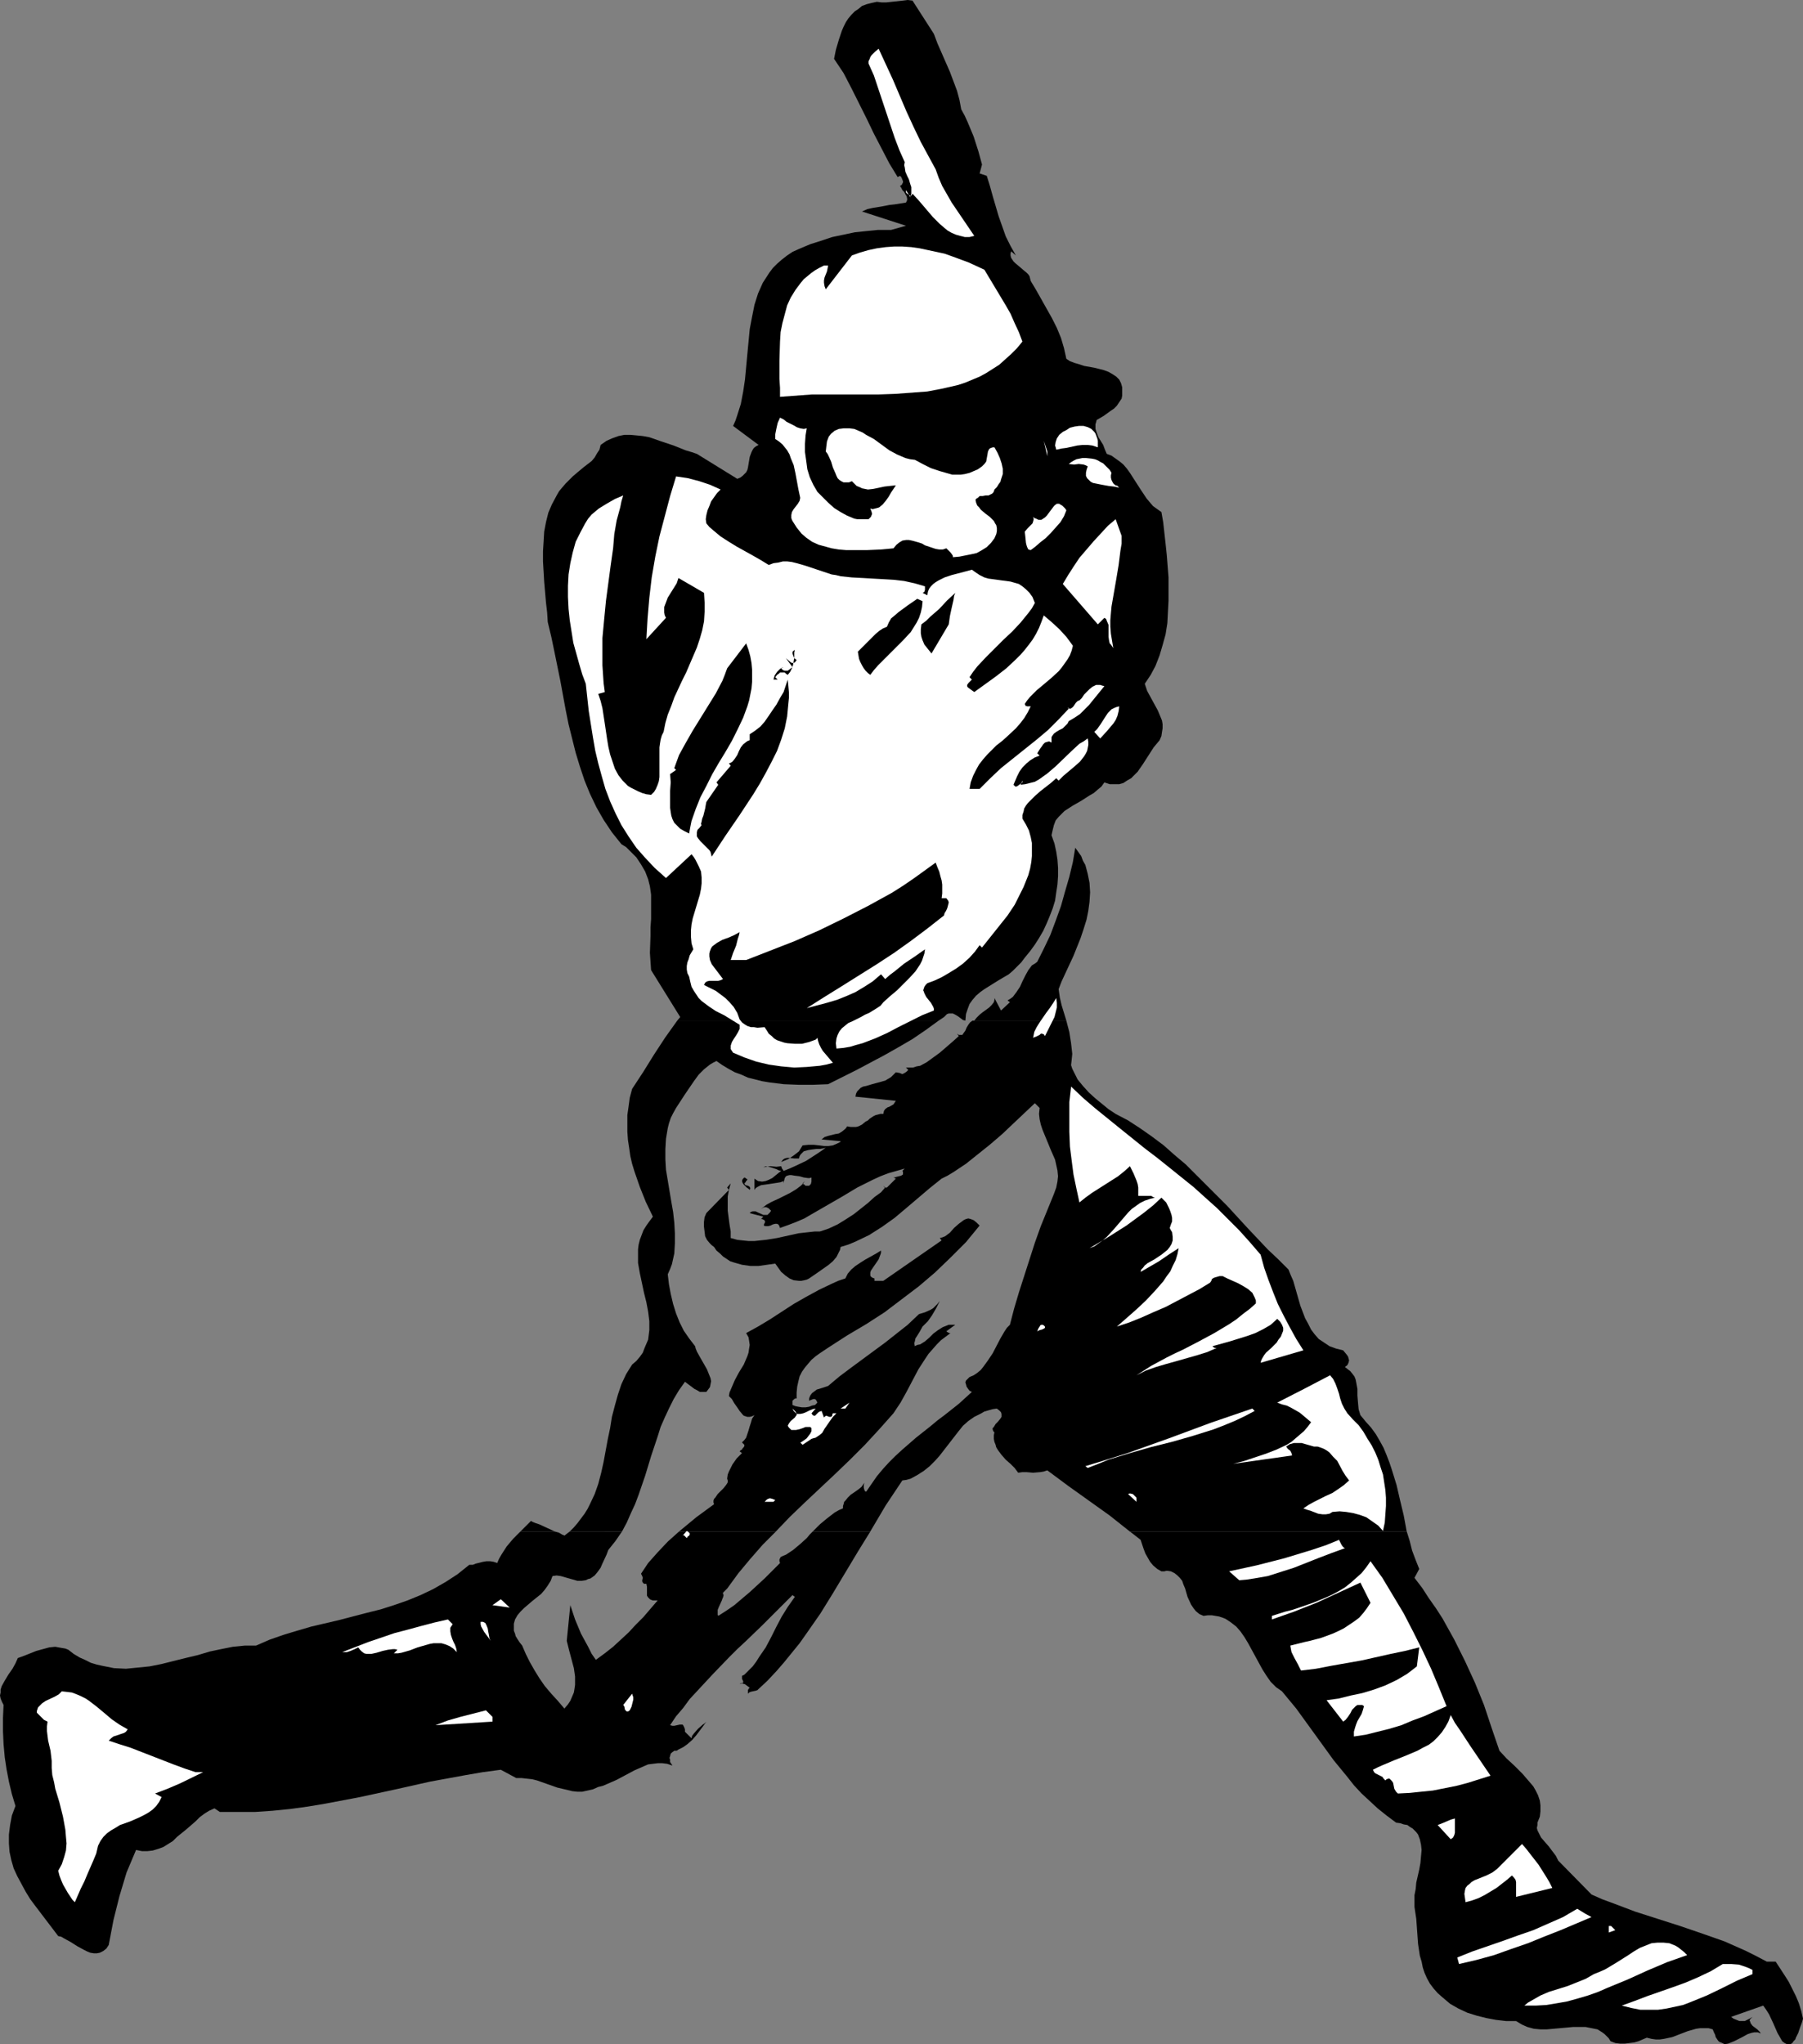 <?xml version="1.0" encoding="UTF-8" standalone="no"?>
<svg
   version="1.0"
   width="129.766mm"
   height="147.118mm"
   id="svg53"
   sodipodi:docname="Baseball - Batter 21.wmf"
   xmlns:inkscape="http://www.inkscape.org/namespaces/inkscape"
   xmlns:sodipodi="http://sodipodi.sourceforge.net/DTD/sodipodi-0.dtd"
   xmlns="http://www.w3.org/2000/svg"
   xmlns:svg="http://www.w3.org/2000/svg">
  <rect width="100%" height="100%" fill="#808080" stroke="none"/>
  <sodipodi:namedview
     id="namedview53"
     pagecolor="#ffffff"
     bordercolor="#000000"
     borderopacity="0.25"
     inkscape:showpageshadow="2"
     inkscape:pageopacity="0.0"
     inkscape:pagecheckerboard="0"
     inkscape:deskcolor="#d1d1d1"
     inkscape:document-units="mm" />
  <defs
     id="defs1">
    <pattern
       id="WMFhbasepattern"
       patternUnits="userSpaceOnUse"
       width="6"
       height="6"
       x="0"
       y="0" />
  </defs>
  <path
     style="fill:#000000;fill-opacity:1;fill-rule:evenodd;stroke:none"
     d="m 236.744,416.583 -3.394,5.494 -3.394,5.656 -3.394,5.656 -3.394,5.494 -3.717,5.333 -1.939,2.747 -2.101,2.585 -2.101,2.585 -2.101,2.424 -2.424,2.585 -2.424,2.262 -0.323,0.323 -0.485,0.162 -0.808,0.162 -0.646,0.162 -0.323,0.162 -0.323,0.323 v -0.97 l 0.162,-0.323 0.323,-0.323 -0.646,-0.485 -0.646,-0.485 -0.646,-0.162 -0.323,-0.162 -0.485,0.162 h 0.485 l 0.323,-0.162 0.162,-0.162 v 0 -0.323 l -0.162,-0.323 -0.162,-0.323 v -0.323 -0.485 l 0.323,-0.162 0.323,-0.162 1.131,-1.131 1.131,-1.131 0.97,-1.293 0.808,-1.293 1.778,-2.585 1.454,-2.747 1.454,-2.909 1.454,-2.747 1.616,-2.585 1.939,-2.747 -0.646,-0.485 -1.939,1.939 -2.101,2.101 -4.202,4.201 -4.525,4.363 -2.262,2.101 -2.262,2.262 -4.363,4.525 -4.202,4.525 -2.101,2.262 -1.778,2.424 -1.939,2.262 -1.616,2.424 0.646,0.162 h 0.485 l 1.454,-0.323 h 0.646 0.162 l 0.162,0.162 0.162,0.323 0.162,0.323 0.162,0.485 v 0.646 l 1.778,1.778 0.162,-0.646 0.485,-0.646 1.131,-1.293 1.293,-1.131 0.485,-0.323 0.485,-0.485 -0.808,1.131 -0.97,1.293 -0.97,1.293 -1.131,1.293 -1.293,1.131 -1.131,0.808 -1.293,0.646 -0.485,0.323 h -0.646 l -0.646,0.485 -0.323,0.323 -0.162,0.646 -0.162,0.485 0.162,0.485 v 0.646 l 0.323,0.485 0.323,0.485 -1.454,-0.485 -1.293,-0.162 h -1.293 l -1.293,0.162 -1.293,0.162 -1.131,0.485 -2.586,1.131 -4.848,2.585 -2.586,1.131 -1.131,0.485 -1.293,0.323 -1.454,0.646 -1.454,0.323 -1.454,0.323 h -1.293 l -1.454,-0.162 -1.293,-0.323 -2.747,-0.646 -2.747,-0.97 -2.747,-0.97 -1.293,-0.323 -1.454,-0.162 -1.454,-0.162 h -1.454 l -4.202,-2.262 -4.848,0.646 -4.686,0.808 -9.696,1.778 -9.373,2.101 -9.696,2.101 -9.373,1.778 -4.848,0.808 -4.686,0.646 -4.848,0.485 -4.686,0.323 h -4.848 -4.848 l -1.454,-0.97 -1.454,0.646 -1.293,0.808 -1.293,0.97 -1.131,1.131 -2.424,2.101 -2.586,2.101 -1.131,1.131 -1.293,0.808 -1.293,0.808 -1.293,0.485 -1.616,0.485 -1.454,0.162 h -1.454 l -1.616,-0.323 -1.293,3.07 -1.293,3.07 -0.97,3.232 -0.97,3.232 -1.616,6.464 -1.293,6.787 -0.646,0.97 -0.808,0.646 -0.97,0.485 -0.808,0.162 h -0.808 l -0.97,-0.162 -0.808,-0.323 -0.97,-0.485 -1.778,-0.97 -1.778,-1.131 -1.778,-0.97 -0.808,-0.485 -0.808,-0.162 -3.07,-4.04 -3.07,-4.04 -1.454,-1.939 -1.293,-2.101 -1.131,-2.101 -1.131,-2.101 -0.97,-2.101 -0.646,-2.262 -0.485,-2.262 -0.162,-2.262 v -2.424 l 0.323,-2.585 0.485,-2.585 0.97,-2.585 L 3.232,488.006 2.424,484.613 1.778,481.22 1.293,477.988 0.97,474.433 0.808,470.878 v -3.555 L 0.97,463.768 0.485,462.798 0.162,461.99 0,461.182 0.162,460.374 v -0.808 l 0.323,-0.97 0.808,-1.454 0.97,-1.616 1.131,-1.616 0.808,-1.454 0.646,-1.454 1.778,-0.646 1.616,-0.646 1.616,-0.646 1.778,-0.485 1.778,-0.485 1.616,-0.162 1.778,0.323 0.97,0.162 0.808,0.323 1.454,1.131 1.616,0.97 1.454,0.646 1.616,0.808 1.616,0.485 1.454,0.323 1.616,0.323 1.616,0.323 3.232,0.162 3.232,-0.323 3.232,-0.323 3.232,-0.646 6.464,-1.616 3.394,-0.808 3.232,-0.97 3.07,-0.646 3.232,-0.646 3.232,-0.323 h 3.07 l 3.717,-1.616 3.717,-1.293 3.717,-1.131 3.878,-1.131 7.595,-1.778 7.434,-1.939 3.878,-0.97 3.555,-1.131 3.717,-1.293 3.555,-1.454 3.394,-1.616 3.394,-1.939 3.232,-2.101 1.616,-1.293 1.616,-1.293 h 0.97 l 0.808,-0.323 1.939,-0.485 0.97,-0.162 h 0.97 l 0.97,0.162 0.97,0.323 0.485,-1.131 0.646,-1.131 1.454,-2.262 1.778,-2.101 1.939,-1.939 h 9.373 l 1.131,0.323 0.808,0.485 0.323,0.162 h 0.162 l 0.162,0.162 v 0 l 1.454,-1.131 h 14.221 l -1.778,2.585 -1.939,2.424 -0.485,1.293 -1.131,2.424 -0.485,1.131 -0.808,1.131 -0.808,0.97 -1.131,0.808 -0.646,0.162 -0.646,0.323 -1.131,0.162 h -1.131 l -2.262,-0.646 -2.262,-0.646 -1.131,-0.162 -1.131,0.162 -0.485,1.293 -0.808,1.293 -0.808,1.131 -0.97,1.131 -2.424,1.939 -2.262,1.939 -0.97,0.97 -0.808,0.97 -0.646,1.131 -0.323,1.131 v 0.646 0.646 0.646 l 0.323,0.808 0.162,0.646 0.485,0.808 0.646,0.97 0.646,0.808 0.97,2.262 1.131,2.262 1.293,2.262 1.293,2.101 1.454,2.101 1.778,2.101 1.778,1.939 1.778,2.101 0.97,-1.131 0.646,-0.97 0.485,-1.131 0.485,-1.131 0.162,-0.97 0.162,-1.131 v -1.131 -1.131 l -0.323,-2.262 -0.646,-2.424 -0.646,-2.424 -0.646,-2.585 0.97,-9.695 1.293,3.878 1.616,3.878 0.97,1.778 0.97,1.778 0.97,1.939 1.131,1.616 2.424,-1.778 2.262,-1.778 2.101,-1.939 2.101,-1.939 1.939,-2.101 2.101,-2.101 3.878,-4.525 h -0.808 -0.485 l -0.485,-0.162 -0.323,-0.162 -0.485,-0.485 -0.323,-0.485 v -0.808 -1.616 l -0.162,-0.808 h -0.646 l -0.323,-0.323 -0.162,-0.323 v -0.323 l 0.162,-0.646 -0.162,-0.485 -0.162,-0.323 -0.162,-0.323 0.97,-1.454 0.97,-1.454 2.586,-2.909 2.747,-2.909 3.07,-2.747 h 26.341 l -3.555,3.555 -3.394,3.878 -3.232,3.878 -3.07,4.201 -1.131,1.131 v 0.323 l 0.162,0.323 -0.162,0.646 -0.162,0.323 -0.162,0.485 -0.808,1.778 -0.323,0.808 v 0.808 0.485 l 0.162,0.323 2.262,-1.454 2.101,-1.454 2.101,-1.778 2.101,-1.778 4.04,-3.717 2.101,-2.101 2.101,-2.101 -0.162,-0.485 v -0.485 l 0.162,-0.323 0.162,-0.323 0.646,-0.323 0.808,-0.323 0.97,-0.646 0.97,-0.646 1.939,-1.616 1.778,-1.616 0.808,-0.97 0.808,-0.808 z"
     id="path1" />
  <path
     style="fill:#000000;fill-opacity:1;fill-rule:evenodd;stroke:none"
     d="m 382.668,416.583 0.808,2.585 0.646,2.585 0.97,2.585 0.97,2.424 -1.293,2.424 2.101,2.747 1.778,2.747 1.939,2.747 1.778,2.747 3.232,5.817 2.909,5.817 2.747,5.979 2.424,5.979 2.101,6.302 2.101,6.14 1.939,2.101 2.101,1.939 2.262,2.262 1.939,2.262 0.97,1.131 0.646,1.131 0.646,1.293 0.485,1.454 0.162,1.293 v 1.616 l -0.162,1.454 -0.646,1.616 v 0.646 l -0.162,0.808 0.162,0.646 0.323,0.646 0.646,1.293 0.97,1.131 1.131,1.293 0.97,1.293 0.97,1.293 0.323,0.646 0.323,0.646 9.05,9.211 2.909,1.293 3.07,1.131 5.979,2.262 12.12,3.878 6.141,2.101 5.979,2.101 2.909,1.293 2.909,1.293 2.909,1.454 2.747,1.454 h 2.424 l 2.424,3.717 1.131,1.778 0.97,1.939 0.97,1.939 0.808,1.939 0.646,2.101 0.485,2.101 -0.323,1.131 -0.485,1.293 -0.485,1.454 -0.646,1.293 -0.162,0.485 -0.485,0.485 -0.323,0.485 -0.485,0.323 h -0.485 -0.485 l -0.646,-0.323 -0.646,-0.485 -0.646,-1.131 -0.646,-1.131 -1.131,-2.585 -1.131,-2.424 -0.808,-1.293 -0.808,-1.131 -8.726,3.07 0.646,0.485 0.808,0.323 0.808,0.323 h 0.646 0.808 l 0.646,-0.323 0.646,-0.323 0.808,-0.485 -0.323,0.323 -0.323,0.323 -0.162,0.323 0.162,0.323 0.162,0.485 0.485,0.646 0.646,0.485 0.646,0.485 0.646,0.646 0.323,0.485 -0.808,-0.323 h -0.97 l -0.808,0.162 -0.97,0.323 -1.778,0.97 -1.939,0.97 -0.808,0.323 -0.808,0.323 -0.97,0.162 -0.646,-0.323 -0.808,-0.323 -0.323,-0.323 -0.323,-0.485 -0.323,-0.485 -0.162,-0.646 -0.323,-0.646 -0.323,-0.808 -1.131,-0.323 h -1.131 -1.131 l -1.131,0.162 -2.262,0.646 -2.101,0.808 -2.101,0.808 -2.262,0.485 -1.131,0.162 h -1.131 l -1.131,-0.162 -1.293,-0.323 -2.262,0.97 -1.131,0.323 -1.293,0.162 -1.293,0.162 h -1.293 l -1.293,-0.162 -1.293,-0.485 -0.485,-0.808 -1.131,-1.131 -0.646,-0.485 -1.293,-0.808 -1.616,-0.323 -1.616,-0.323 h -1.616 -1.778 l -1.778,0.162 -3.555,0.323 -1.778,0.162 h -1.778 l -1.778,-0.162 -1.778,-0.485 -1.454,-0.646 -0.808,-0.485 -0.808,-0.485 h -2.747 l -2.747,-0.323 -2.586,-0.485 -2.586,-0.646 -2.586,-0.808 -2.424,-1.131 -2.262,-1.293 -2.101,-1.778 -1.293,-1.131 -1.131,-1.293 -0.97,-1.293 -0.808,-1.454 -0.646,-1.454 -0.485,-1.454 -0.323,-1.616 -0.485,-1.616 -0.485,-3.232 -0.485,-6.787 -0.485,-3.232 v -1.454 -1.778 l 0.323,-1.616 0.162,-1.778 0.808,-3.555 0.323,-1.778 0.162,-1.778 0.162,-1.778 -0.162,-1.454 -0.323,-1.454 -0.485,-1.293 -0.485,-0.646 -0.485,-0.485 -0.485,-0.485 -0.808,-0.485 -0.646,-0.485 -0.97,-0.162 -0.97,-0.323 -1.131,-0.162 -2.586,-1.939 -2.424,-1.939 -2.262,-2.101 -2.101,-1.939 -2.101,-2.262 -1.778,-2.262 -3.717,-4.525 -3.394,-4.686 -3.394,-4.686 -3.394,-4.686 -3.878,-4.686 -1.616,-1.131 -1.454,-1.454 -1.131,-1.616 -1.131,-1.778 -1.939,-3.555 -1.939,-3.555 -0.97,-1.616 -1.131,-1.616 -1.131,-1.293 -1.454,-1.131 -1.454,-0.97 -0.808,-0.323 -0.97,-0.323 -0.97,-0.162 -0.97,-0.162 h -1.131 l -1.131,0.162 -1.131,-0.485 -0.97,-0.808 -0.646,-0.808 -0.646,-0.97 -0.97,-2.101 -0.646,-2.262 -0.485,-1.131 -0.323,-0.97 -0.646,-0.808 -0.646,-0.646 -0.808,-0.646 -0.97,-0.485 -1.131,-0.162 -0.646,0.162 h -0.808 l -1.131,-0.646 -1.131,-0.97 -0.808,-0.97 -0.646,-1.131 -0.646,-1.131 -0.485,-1.293 -0.808,-2.424 -2.909,-2.262 z"
     id="path2" />
  <path
     style="fill:#000000;fill-opacity:1;fill-rule:evenodd;stroke:none"
     d="m 141.561,416.583 2.909,-2.909 v 0 l 0.162,0.162 0.323,0.162 0.808,0.323 0.97,0.323 4.202,1.939 z"
     id="path3" />
  <path
     style="fill:#000000;fill-opacity:1;fill-rule:evenodd;stroke:none"
     d="m 154.974,416.583 1.131,-1.131 0.97,-1.131 0.97,-1.293 0.97,-1.293 0.808,-1.293 0.646,-1.293 1.293,-2.747 0.97,-2.747 0.808,-3.07 0.646,-2.909 1.131,-6.14 0.646,-3.07 0.485,-3.07 0.808,-3.07 0.808,-2.909 0.97,-2.909 1.293,-2.747 1.616,-2.585 1.131,-0.97 0.97,-1.131 0.808,-1.131 0.485,-1.293 0.485,-1.131 0.485,-1.131 0.162,-1.293 0.162,-1.293 v -2.424 l -0.323,-2.585 -0.485,-2.585 -0.646,-2.585 -1.131,-5.333 -0.485,-2.747 v -2.585 -1.131 l 0.162,-1.293 0.323,-1.293 0.485,-1.293 0.485,-1.293 0.808,-1.293 0.808,-1.131 0.97,-1.293 -1.939,-4.04 -1.616,-4.04 -1.454,-4.201 -0.646,-2.101 -0.485,-2.101 -0.323,-2.262 -0.323,-2.101 -0.162,-2.262 v -2.262 -2.262 l 0.323,-2.262 0.323,-2.424 0.646,-2.424 3.07,-4.686 2.909,-4.686 3.07,-4.686 3.232,-4.525 h 71.104 l -3.555,2.585 -3.555,2.424 -3.878,2.262 -3.717,2.101 -7.595,4.04 -3.878,1.939 -3.878,1.939 -4.04,0.162 h -4.04 l -4.04,-0.162 -3.878,-0.485 -1.939,-0.323 -1.939,-0.485 -1.939,-0.485 -1.778,-0.808 -1.778,-0.646 -1.778,-0.97 -1.616,-0.97 -1.616,-1.131 -0.97,0.485 -0.808,0.485 -1.616,1.293 -1.454,1.454 -1.293,1.778 -2.424,3.555 -2.424,3.717 -0.808,1.454 -0.646,1.293 -0.485,1.454 -0.323,1.293 -0.485,2.909 -0.162,2.747 v 2.909 l 0.162,2.747 0.97,5.817 0.485,2.909 0.485,2.747 0.323,2.909 0.162,2.909 v 2.747 l -0.162,2.747 -0.323,1.454 -0.323,1.454 -0.485,1.293 -0.646,1.454 0.323,2.747 0.485,2.585 0.646,2.747 0.808,2.585 0.97,2.424 1.131,2.262 1.454,2.101 1.616,2.101 0.162,0.646 0.323,0.808 0.808,1.454 1.939,3.393 0.646,1.616 0.323,0.808 0.162,0.808 -0.162,0.808 -0.162,0.808 -0.485,0.646 -0.485,0.646 h -0.97 -0.808 l -0.808,-0.485 -0.646,-0.323 -1.293,-0.97 -1.293,-0.97 -1.616,2.262 -1.454,2.424 -1.293,2.585 -1.131,2.424 -1.131,2.585 -0.808,2.585 -1.778,5.333 -1.616,5.333 -1.778,5.171 -0.97,2.585 -1.131,2.424 -1.131,2.585 -1.293,2.424 z"
     id="path4" />
  <path
     style="fill:#000000;fill-opacity:1;fill-rule:evenodd;stroke:none"
     d="m 184.709,416.583 4.686,-3.878 4.848,-3.555 -0.162,-0.485 v -0.485 l 0.162,-0.485 0.323,-0.323 0.646,-0.97 0.808,-0.808 0.808,-0.808 0.646,-0.808 0.323,-0.485 0.162,-0.323 v -0.485 l -0.162,-0.485 0.162,-1.131 0.323,-0.808 0.97,-1.939 1.131,-1.616 0.646,-0.646 0.808,-0.808 -0.646,-0.485 0.323,-0.323 0.323,-0.162 0.162,-0.323 0.323,-0.323 0.162,-0.323 v -0.323 l -0.646,-0.646 0.646,-0.646 0.485,-0.646 0.323,-0.97 0.323,-0.97 0.323,-1.131 0.323,-0.97 0.323,-1.131 0.646,-0.97 -0.646,0.323 -0.646,0.162 h -0.646 l -0.485,-0.162 -0.485,-0.162 -0.323,-0.323 -0.808,-0.97 -0.646,-0.97 -0.808,-1.131 -0.646,-1.131 -0.808,-0.808 0.162,-0.97 0.485,-1.131 0.97,-2.262 1.131,-2.101 1.293,-2.101 0.97,-2.262 0.323,-0.97 0.162,-1.131 0.162,-0.97 -0.162,-1.131 -0.162,-0.97 -0.646,-1.131 3.232,-1.778 3.232,-1.939 3.232,-2.101 3.232,-2.101 3.394,-1.939 3.555,-1.939 3.394,-1.616 1.778,-0.808 1.939,-0.646 0.646,-1.293 0.97,-1.131 1.131,-0.97 1.454,-0.97 1.293,-0.808 1.454,-0.808 1.454,-0.808 1.293,-0.808 v 0.646 l -0.162,0.485 -0.485,1.293 -1.454,2.101 -0.646,0.97 -0.162,0.485 v 0.485 0.323 l 0.162,0.323 0.485,0.323 0.485,0.162 v 0.646 h 2.424 l 15.837,-10.988 -0.485,-0.646 0.646,-0.162 0.808,-0.323 0.646,-0.485 0.646,-0.485 1.131,-1.293 1.293,-1.131 0.646,-0.485 0.646,-0.485 0.646,-0.323 0.646,-0.162 0.646,0.162 0.808,0.323 0.808,0.646 0.808,0.808 -3.717,4.525 -4.202,4.201 -4.202,4.04 -4.363,3.717 -4.686,3.555 -4.686,3.555 -5.01,3.232 -5.171,3.07 -5.01,3.232 -2.424,1.616 -1.131,0.808 -1.131,0.97 -0.97,1.131 -0.808,0.97 -0.808,1.131 -0.646,1.293 -0.323,1.293 -0.323,1.454 -0.162,1.616 v 1.616 h -0.323 l -0.323,0.162 -0.485,0.485 v 1.131 l 0.808,0.323 0.808,0.162 0.97,0.162 h 0.97 l 0.97,-0.162 0.808,-0.323 0.808,-0.162 0.646,-0.646 -0.162,-0.323 -0.162,-0.323 -0.162,-0.162 -0.162,-0.162 h -0.485 l -0.808,0.323 -0.323,0.162 v 0 -0.323 -0.323 l 0.323,-0.808 0.485,-0.646 0.646,-0.485 0.646,-0.485 1.616,-0.485 1.454,-0.485 3.07,-2.585 3.232,-2.424 6.141,-4.525 3.07,-2.262 3.07,-2.424 3.07,-2.424 3.07,-2.909 1.616,-0.485 1.454,-0.646 0.808,-0.485 0.646,-0.646 0.485,-0.485 0.646,-0.808 -0.97,1.939 -1.131,1.939 -1.131,1.616 -1.454,1.454 -0.808,1.454 -0.808,1.293 -0.323,0.485 -0.162,0.808 -0.162,0.485 0.162,0.808 0.646,-0.323 0.808,-0.162 1.293,-0.808 1.131,-0.97 1.131,-1.131 1.293,-0.97 1.293,-0.808 0.808,-0.323 0.808,-0.323 h 0.808 0.97 l -2.424,1.778 0.485,0.323 0.323,0.162 h 0.323 l -1.293,0.97 -1.293,0.97 -1.131,1.131 -1.131,1.293 -1.131,1.293 -0.97,1.454 -1.778,2.747 -1.616,3.07 -1.616,3.07 -1.616,2.909 -1.939,2.909 -3.878,4.363 -3.878,4.201 -4.04,4.04 -4.202,4.04 -8.08,7.595 -4.04,3.878 -3.878,4.04 z"
     id="path5" />
  <path
     style="fill:#000000;fill-opacity:1;fill-rule:evenodd;stroke:none"
     d="m 221.069,416.583 1.939,-1.939 1.939,-1.616 2.101,-1.616 1.131,-0.646 1.131,-0.485 v -0.646 l 0.162,-0.485 0.162,-0.646 0.323,-0.323 0.646,-0.808 0.808,-0.808 0.97,-0.646 1.131,-0.808 0.808,-0.646 0.808,-1.131 -0.162,0.646 v 0.646 l 0.162,0.646 0.162,0.323 0.323,0.162 1.454,-2.101 1.454,-2.101 1.616,-1.939 1.616,-1.778 1.778,-1.778 1.939,-1.778 3.717,-3.232 3.878,-3.07 1.939,-1.616 1.939,-1.454 3.878,-3.07 3.555,-3.232 -0.646,-0.323 -0.485,-0.646 -0.323,-0.485 -0.162,-0.646 -0.162,-0.485 0.162,-0.485 0.485,-0.485 0.485,-0.485 1.131,-0.485 0.97,-0.646 0.97,-0.808 0.646,-0.808 1.293,-1.778 1.293,-1.939 2.101,-4.04 1.131,-1.939 0.646,-0.97 0.808,-0.808 1.131,-4.363 1.293,-4.363 1.454,-4.525 1.454,-4.525 1.454,-4.525 1.616,-4.525 1.778,-4.363 1.778,-4.363 0.646,-1.778 0.323,-1.616 0.162,-1.454 -0.162,-1.616 -0.323,-1.454 -0.323,-1.454 -1.131,-2.585 -1.131,-2.747 -1.131,-2.747 -0.485,-1.454 -0.323,-1.454 -0.162,-1.454 0.162,-1.616 -1.293,-1.293 -2.909,2.747 -2.909,2.747 -3.07,2.909 -3.394,2.909 -3.232,2.585 -3.232,2.585 -3.394,2.262 -1.616,0.97 -1.616,0.808 -3.232,2.585 -6.464,5.494 -3.07,2.585 -3.394,2.424 -1.778,1.131 -1.778,1.131 -3.717,1.778 -1.939,0.808 -2.101,0.646 -0.162,0.808 -0.323,0.646 -0.646,1.293 -0.97,1.131 -1.131,0.97 -2.747,1.939 -2.586,1.778 -0.646,0.323 -0.646,0.162 -0.808,0.162 h -0.646 l -1.454,-0.162 -1.131,-0.485 -1.131,-0.808 -1.131,-0.97 -0.808,-1.131 -0.808,-1.131 -2.262,0.323 -2.262,0.323 h -2.262 l -2.262,-0.323 -1.131,-0.323 -1.131,-0.323 -0.97,-0.323 -0.97,-0.646 -0.97,-0.646 -0.808,-0.808 -0.97,-0.808 -0.646,-0.97 -0.646,-0.485 -0.485,-0.485 -0.808,-0.97 -0.485,-0.97 -0.162,-1.293 -0.162,-1.293 v -1.293 l 0.162,-1.293 0.485,-1.131 6.141,-6.302 -0.485,-0.646 0.97,-1.131 -0.485,1.778 -0.323,1.778 v 1.939 1.939 l 0.485,3.717 0.323,1.939 v 1.778 l 1.778,0.485 1.454,0.162 1.616,0.162 h 1.616 l 3.07,-0.323 3.07,-0.485 2.909,-0.646 2.909,-0.646 2.909,-0.323 1.454,-0.162 h 1.454 l 2.424,-0.808 2.424,-1.131 2.101,-1.293 2.262,-1.454 3.878,-3.07 1.778,-1.616 1.778,-1.293 1.131,-1.293 -0.485,-0.485 0.485,-0.646 -0.485,0.646 0.323,0.485 h 0.323 0.323 l 2.424,-2.424 -0.646,-0.323 v 0 h 0.323 l 0.485,-0.162 0.646,-0.162 0.646,-0.162 0.485,-0.323 v -0.162 -0.323 -0.323 l -0.162,-0.162 0.646,-0.646 -2.262,0.646 -2.262,0.646 -2.101,0.808 -2.101,0.97 -4.202,2.101 -4.04,2.424 -4.202,2.424 -4.202,2.424 -1.939,1.131 -2.262,0.97 -2.101,0.808 -2.262,0.808 -0.162,-0.485 -0.162,-0.323 -0.162,-0.162 -0.323,-0.162 h -0.485 l -0.646,0.162 -0.646,0.323 -0.646,0.162 h -0.485 -0.323 l -0.162,-0.162 -0.162,0.162 v -0.162 -0.323 l 0.162,-0.323 0.162,-0.323 -0.162,-0.485 -0.323,-0.162 -0.323,-0.162 h -0.323 l 0.646,-0.646 -3.717,-0.97 0.323,-0.323 0.485,-0.162 h 0.808 l 0.646,0.323 1.454,0.646 h 0.808 0.323 l 0.323,-0.323 0.323,-0.323 0.323,-0.485 -0.323,-0.323 -0.323,-0.323 -0.323,-0.162 -0.323,-0.162 h -0.323 -0.323 l -0.808,0.485 1.454,-1.131 1.454,-0.808 1.778,-0.808 1.616,-0.808 1.616,-0.808 1.616,-0.97 1.293,-0.97 0.646,-0.646 0.485,-0.646 -0.646,0.646 0.162,0.162 0.323,0.162 0.323,0.323 h 0.97 l 0.323,-0.323 0.162,-0.162 0.162,-0.646 v -0.646 -0.485 l -0.485,0.162 h -0.485 l -1.131,-0.162 -1.131,-0.323 -1.293,-0.162 -0.97,-0.162 h -0.485 l -0.646,0.162 -0.323,0.162 -0.323,0.485 -0.162,0.646 -0.162,0.808 v -0.646 l -0.808,0.323 -0.97,0.162 -2.101,0.323 -1.131,0.162 -1.131,0.162 -0.97,0.485 -0.485,0.323 -0.323,0.485 v -3.07 l 0.485,0.323 0.485,0.323 1.131,0.162 0.97,-0.162 0.808,-0.323 0.97,-0.485 1.778,-1.454 0.646,-0.485 -0.646,-0.162 -0.646,-0.323 -1.454,-0.485 -0.646,-0.162 -0.808,-0.162 -0.646,0.323 -0.646,0.323 0.646,-0.323 0.646,-0.162 1.293,-0.162 1.616,0.162 1.293,-0.162 0.162,0.485 0.162,0.323 0.162,0.162 0.162,0.323 1.616,-0.646 1.454,-0.646 3.07,-1.454 2.747,-1.778 1.454,-0.97 1.131,-0.808 -0.646,0.162 -0.97,0.162 h -0.97 l -1.293,0.162 -0.97,0.162 -1.131,0.323 -0.323,0.323 -0.485,0.485 -0.323,0.485 -0.162,0.646 h -0.646 -0.646 l -1.293,-0.162 h -0.646 l -0.646,0.162 -0.485,0.323 -0.485,0.646 1.939,-0.808 1.454,-0.97 1.454,-1.131 0.485,-0.808 0.485,-0.808 1.616,-0.162 h 1.454 l 1.454,0.162 1.293,0.162 h 1.293 l 1.131,-0.162 1.131,-0.485 0.97,-0.485 v -0.162 l -5.171,-0.485 0.808,-0.646 0.97,-0.323 1.939,-0.485 0.97,-0.162 0.808,-0.485 0.808,-0.646 0.323,-0.323 0.323,-0.485 0.97,0.162 h 0.646 0.808 l 0.646,-0.162 0.97,-0.485 0.97,-0.808 0.646,-0.323 0.485,-0.485 0.97,-0.646 0.646,-0.323 0.646,-0.162 0.646,-0.162 h 0.808 l 0.162,-0.808 0.323,-0.485 0.646,-0.485 0.485,-0.162 1.131,-0.646 0.323,-0.485 0.323,-0.485 -10.989,-1.131 0.162,-0.808 0.323,-0.646 0.485,-0.485 0.485,-0.485 0.646,-0.323 0.808,-0.162 1.616,-0.485 1.778,-0.485 1.778,-0.485 0.808,-0.485 0.808,-0.485 0.646,-0.646 0.646,-0.646 0.97,0.162 0.808,0.323 0.323,-0.162 0.323,-0.162 0.485,-0.323 0.485,-0.485 -0.646,-0.646 h 0.97 0.97 l 0.97,-0.323 0.97,-0.162 1.778,-0.97 1.778,-1.293 1.778,-1.293 3.555,-3.07 1.616,-1.454 -0.485,-0.646 0.485,0.323 h 0.323 0.323 0.323 l 0.323,-0.485 0.485,-0.646 0.323,-0.808 0.485,-0.808 0.485,-0.646 0.646,-0.485 h 25.533 l 0.808,3.07 0.485,3.07 0.162,1.454 0.162,1.454 -0.162,1.616 -0.162,1.454 0.323,0.97 0.485,0.97 0.97,1.939 1.454,1.778 1.616,1.778 1.778,1.616 1.778,1.454 1.778,1.454 1.939,1.293 3.394,1.778 3.232,2.101 3.232,2.262 3.232,2.424 2.909,2.585 3.07,2.585 2.747,2.747 2.909,2.909 5.656,5.656 5.494,5.979 5.494,5.817 2.909,2.747 2.747,2.747 0.646,1.616 0.646,1.454 0.97,3.393 0.97,3.393 1.293,3.393 0.808,1.454 0.808,1.616 0.97,1.293 1.131,1.293 1.454,0.97 1.454,0.97 1.778,0.646 1.939,0.485 0.808,0.97 0.485,0.646 0.162,0.485 0.162,0.646 -0.162,0.646 -0.323,0.646 -0.646,0.485 0.808,0.646 0.646,0.485 0.646,0.808 0.485,0.646 0.323,0.808 0.162,0.808 0.323,1.778 v 1.778 l 0.162,1.939 0.162,1.778 0.485,1.616 1.454,1.778 1.454,1.616 1.293,1.778 1.131,1.939 0.97,1.778 0.808,1.939 0.808,2.101 0.646,1.939 1.293,4.201 0.97,4.201 0.97,4.04 0.808,4.363 h -75.306 l -5.494,-4.363 -5.656,-4.04 -5.656,-4.04 -5.656,-4.201 -0.97,0.323 -0.97,0.162 -1.939,0.162 -1.778,-0.162 h -1.131 l -1.131,0.162 -0.97,-1.293 -1.131,-1.131 -1.293,-1.131 -1.131,-1.293 -0.97,-1.293 -0.485,-0.808 -0.162,-0.646 -0.323,-0.808 -0.162,-0.808 v -0.97 l 0.162,-0.808 -0.323,-0.323 -0.162,-0.485 v -0.323 l 0.323,-0.323 0.485,-0.808 0.646,-0.646 0.646,-0.808 0.323,-0.485 v -0.323 -0.485 l -0.162,-0.485 -0.485,-0.485 -0.646,-0.485 -1.131,0.162 -1.131,0.323 -1.131,0.323 -0.808,0.485 -1.939,0.97 -1.616,1.131 -1.454,1.293 -1.293,1.616 -5.01,6.464 -1.293,1.454 -1.454,1.454 -1.616,1.293 -1.778,1.131 -1.778,0.97 -1.131,0.323 -1.131,0.162 -2.262,3.393 -2.262,3.393 -4.202,7.11 z"
     id="path6" />
  <path
     style="fill:#000000;fill-opacity:1;fill-rule:evenodd;stroke:none"
     d="m 184.224,277.614 0.808,-0.97 -7.918,-12.766 -0.162,-2.262 -0.162,-2.424 0.162,-4.686 v -2.262 l 0.162,-2.262 v -2.262 -2.262 -2.101 l -0.323,-2.262 -0.485,-1.939 -0.808,-2.101 -1.131,-1.939 -0.646,-0.97 -0.646,-0.97 -0.808,-0.808 -1.939,-1.939 -1.293,-0.808 -1.293,-1.616 -1.293,-1.616 -2.262,-3.393 -1.939,-3.393 -1.778,-3.717 -1.454,-3.555 -1.293,-3.878 -1.131,-3.717 -0.97,-3.878 -0.97,-3.878 -0.808,-4.04 -1.454,-7.918 -1.616,-7.918 -0.808,-3.878 -0.97,-4.04 -0.162,-2.585 -0.323,-2.747 -0.485,-5.656 -0.323,-5.494 v -2.747 l 0.162,-2.585 0.162,-2.747 0.485,-2.585 0.646,-2.585 0.97,-2.262 1.293,-2.424 0.646,-1.131 0.808,-0.97 0.97,-1.131 0.97,-0.97 0.97,-0.97 1.131,-0.97 0.97,-0.808 0.97,-0.808 2.101,-1.616 0.808,-0.97 0.646,-1.131 0.646,-0.97 0.323,-1.293 1.616,-1.131 1.454,-0.646 1.778,-0.646 1.616,-0.323 h 1.616 l 1.778,0.162 1.616,0.162 1.778,0.323 3.232,1.131 3.394,1.131 3.232,1.293 1.616,0.485 1.454,0.485 10.989,6.787 0.808,-0.323 0.646,-0.485 0.485,-0.485 0.485,-0.485 0.323,-0.646 0.162,-0.646 0.485,-2.909 0.485,-1.293 0.323,-0.646 0.323,-0.485 0.646,-0.485 0.646,-0.323 -6.949,-5.171 0.646,-1.454 0.485,-1.454 0.97,-3.07 0.646,-3.393 0.485,-3.232 0.646,-6.948 0.646,-6.787 0.646,-3.393 0.646,-3.232 0.97,-3.07 0.646,-1.454 0.646,-1.454 1.778,-2.747 0.97,-1.293 1.131,-1.131 1.293,-1.131 1.454,-1.131 1.454,-0.97 1.778,-0.808 3.07,-1.293 3.07,-0.97 2.909,-0.97 3.07,-0.646 3.07,-0.646 3.07,-0.323 3.232,-0.323 h 3.555 l 4.04,-1.131 -11.958,-3.878 1.454,-0.646 1.454,-0.323 2.909,-0.485 1.616,-0.323 1.454,-0.162 3.07,-0.485 0.323,-0.646 v -0.485 l -0.162,-0.646 -0.323,-0.485 -0.323,-0.646 -0.485,-0.485 -0.323,-0.646 -0.323,-0.485 0.485,-0.323 0.162,-0.323 0.162,-0.323 v -0.323 l -0.323,-0.808 -0.162,-0.323 -0.323,-0.323 -0.646,0.323 -2.262,-3.717 -2.101,-4.04 -2.101,-4.04 -1.939,-4.04 -2.101,-4.201 -2.101,-4.201 -2.101,-4.04 -2.586,-3.878 0.485,-2.424 0.808,-2.747 0.808,-2.424 0.485,-1.131 0.646,-1.293 0.646,-0.97 0.808,-0.97 0.97,-0.97 0.97,-0.646 0.97,-0.808 1.293,-0.485 1.293,-0.323 1.454,-0.323 1.293,0.162 h 1.293 L 245.632,0.162 246.925,0 l 1.293,0.162 5.818,9.049 0.97,2.585 2.262,5.171 1.131,2.585 0.97,2.585 0.97,2.585 0.646,2.424 0.485,2.585 0.97,1.778 0.808,1.778 0.808,1.939 0.808,1.939 1.293,4.04 0.485,1.778 0.485,1.778 -0.646,2.424 1.939,0.646 0.808,2.585 0.808,2.909 0.808,2.747 0.808,2.747 0.97,2.747 0.97,2.747 1.293,2.585 1.454,2.585 -1.293,-1.131 -0.162,0.646 v 0.485 l 0.162,0.646 0.323,0.485 0.323,0.485 0.485,0.485 0.97,0.808 1.131,0.97 0.97,0.808 0.485,0.485 0.323,0.485 0.162,0.646 0.162,0.646 1.454,2.424 1.454,2.585 1.454,2.585 1.454,2.585 1.293,2.585 1.131,2.747 0.808,2.747 0.646,2.909 0.97,0.646 1.293,0.485 1.131,0.323 1.454,0.485 2.747,0.485 2.586,0.646 1.293,0.485 1.131,0.646 0.97,0.646 0.808,0.808 0.485,0.97 0.323,1.131 v 0.646 0.808 0.808 l -0.162,0.808 -0.646,0.97 -0.646,0.97 -0.808,0.808 -0.97,0.646 -1.778,1.293 -1.939,1.131 -0.162,0.646 -0.162,0.485 v 1.293 l 0.323,0.97 0.485,1.293 1.293,2.101 0.485,1.293 0.485,1.131 1.293,0.485 1.131,0.808 1.131,0.808 0.97,0.808 0.97,1.131 0.808,1.131 1.454,2.262 1.454,2.262 1.616,2.424 0.808,0.97 0.97,1.131 1.131,0.808 1.131,0.808 0.485,2.747 0.323,2.909 0.323,2.909 0.323,3.07 0.485,6.14 v 3.232 3.07 l -0.162,3.07 -0.162,3.07 -0.485,3.07 -0.808,2.909 -0.808,2.747 -1.131,2.909 -1.293,2.424 -1.616,2.424 0.323,0.97 0.323,0.97 0.97,1.778 0.97,1.778 0.97,1.778 0.808,1.939 0.323,0.808 0.162,0.97 v 1.131 l -0.162,0.97 -0.162,1.131 -0.485,1.131 -0.808,0.97 -0.808,0.97 -1.454,2.262 -1.454,2.262 -1.454,2.101 -0.97,0.97 -0.808,0.808 -1.131,0.646 -0.97,0.646 -1.131,0.323 h -1.293 -1.293 l -1.454,-0.485 -0.808,1.131 -0.97,0.808 -1.131,0.97 -1.131,0.646 -2.262,1.454 -2.262,1.293 -2.262,1.454 -0.808,0.808 -0.808,0.808 -0.808,0.97 -0.485,1.293 -0.323,1.293 -0.323,1.454 0.808,2.262 0.485,2.262 0.323,2.101 0.162,2.262 v 2.262 l -0.162,2.262 -0.323,2.101 -0.323,2.262 -0.646,2.101 -0.808,2.101 -0.808,1.939 -0.97,2.101 -1.131,1.939 -1.131,1.778 -1.293,1.778 -1.454,1.778 -0.97,1.293 -1.131,1.131 -1.131,1.131 -1.131,0.97 -2.747,1.616 -1.293,0.808 -2.586,1.616 -1.131,0.808 -1.131,0.97 -0.97,1.131 -0.808,1.131 -0.485,1.293 -0.485,1.454 -0.162,1.778 -0.646,-0.162 -0.646,-0.485 -0.646,-0.485 -0.808,-0.485 -0.646,-0.323 h -0.808 -0.323 l -0.485,0.162 -0.323,0.323 -0.485,0.485 -1.454,0.97 z"
     id="path7" />
  <path
     style="fill:#000000;fill-opacity:1;fill-rule:evenodd;stroke:none"
     d="m 264.539,277.614 h 0.162 0.323 l 0.646,-0.808 0.808,-0.808 0.808,-0.646 1.778,-1.293 0.646,-0.646 0.646,-0.808 0.162,-0.646 v -0.485 l 1.778,3.393 2.424,-2.262 -0.646,-0.485 0.808,-0.485 0.646,-0.485 0.97,-1.293 0.97,-1.454 0.646,-1.454 0.808,-1.616 0.808,-1.454 0.97,-1.293 0.808,-0.485 0.646,-0.485 1.778,-3.555 1.778,-3.717 1.454,-3.878 1.454,-4.04 1.131,-4.04 1.131,-3.878 0.97,-4.04 0.646,-3.878 0.808,1.131 0.808,1.131 0.485,1.293 0.646,1.131 0.646,2.424 0.485,2.424 0.162,2.585 -0.162,2.585 -0.323,2.424 -0.485,2.424 -0.808,2.585 -0.808,2.424 -1.939,4.848 -1.131,2.424 -2.101,4.525 -0.808,2.101 0.323,2.262 0.485,2.101 1.293,4.201 z"
     id="path8" />
  <path
     style="fill:#ffffff;fill-opacity:1;fill-rule:evenodd;stroke:none"
     d="m 254.52,46.054 0.808,2.262 0.97,2.262 1.293,2.262 1.293,2.262 3.07,4.525 3.07,4.525 -1.293,0.323 h -1.293 l -1.293,-0.323 -1.131,-0.323 -1.131,-0.485 -1.131,-0.646 -0.97,-0.808 -1.131,-0.97 -1.939,-1.939 -3.717,-4.363 -1.778,-1.939 -0.162,0.323 -0.323,0.323 -0.162,0.162 0.162,0.323 -1.293,-2.101 v 0.323 0.323 l 0.323,0.323 0.485,0.323 0.485,0.323 0.162,-0.646 V 52.032 50.901 l -0.323,-0.97 -0.323,-1.131 -0.485,-0.97 -0.485,-1.131 -0.162,-1.131 -0.162,-0.646 0.162,-0.808 -1.454,-3.232 -1.293,-3.393 -2.262,-6.787 -2.262,-6.787 -1.131,-3.393 -1.454,-3.232 v -0.646 l 0.323,-0.646 0.162,-0.485 0.323,-0.485 0.485,-0.485 0.485,-0.485 0.97,-0.808 1.939,4.201 1.939,4.201 3.717,8.726 1.939,4.201 1.939,4.04 2.101,3.878 z"
     id="path9" />
  <path
     style="fill:#ffffff;fill-opacity:1;fill-rule:evenodd;stroke:none"
     d="m 258.56,48.154 4.04,8.726 z"
     id="path10" />
  <path
     style="fill:#ffffff;fill-opacity:1;fill-rule:evenodd;stroke:none"
     d="m 273.588,65.445 1.131,2.909 z"
     id="path11" />
  <path
     style="fill:#ffffff;fill-opacity:1;fill-rule:evenodd;stroke:none"
     d="m 267.771,73.363 2.909,4.848 2.909,4.848 1.293,2.262 1.131,2.585 1.131,2.424 0.97,2.585 -1.454,1.778 -1.616,1.616 -1.616,1.454 -1.616,1.454 -1.778,1.131 -1.778,1.131 -1.778,0.97 -1.939,0.808 -1.939,0.808 -1.939,0.646 -2.101,0.485 -2.101,0.485 -4.202,0.808 -4.363,0.323 -4.363,0.323 -4.525,0.162 h -9.05 -9.05 l -4.363,0.323 -4.363,0.323 v -2.424 l -0.162,-2.424 v -5.009 l 0.162,-5.171 0.162,-2.585 0.485,-2.424 0.646,-2.424 0.646,-2.424 0.97,-2.101 1.293,-2.101 1.454,-1.939 0.808,-0.97 0.97,-0.808 0.97,-0.808 1.131,-0.808 1.131,-0.646 1.293,-0.646 h 1.131 l -0.162,0.808 -0.162,0.808 -0.646,1.616 -0.162,0.808 v 0.646 l 0.162,0.97 0.323,0.808 7.11,-9.211 2.262,-0.808 2.262,-0.646 2.262,-0.485 2.424,-0.323 2.262,-0.162 h 2.262 l 2.424,0.162 2.262,0.323 2.262,0.485 2.262,0.485 2.262,0.485 2.262,0.808 4.363,1.616 z"
     id="path12" />
  <path
     style="fill:#ffffff;fill-opacity:1;fill-rule:evenodd;stroke:none"
     d="m 219.453,116.507 -0.323,1.939 -0.162,2.262 v 2.262 l 0.323,2.262 0.323,2.424 0.646,2.101 0.97,2.101 1.131,1.939 1.454,1.454 1.454,1.454 1.616,1.454 1.778,1.131 1.778,0.97 1.939,0.808 0.808,0.162 h 1.131 0.97 0.97 l 0.646,-0.646 0.323,-0.808 -0.162,-0.646 -0.323,-0.808 0.646,0.162 0.646,-0.162 0.646,-0.162 0.485,-0.162 0.97,-0.808 0.808,-0.97 0.808,-1.131 0.646,-1.131 0.646,-0.97 0.646,-0.97 -1.616,0.162 -1.454,0.162 -3.07,0.646 -1.454,0.162 -0.808,-0.162 -0.808,-0.162 -0.646,-0.323 -0.808,-0.323 -0.646,-0.646 -0.646,-0.646 -0.808,0.323 h -0.808 -0.646 l -0.646,-0.323 -0.485,-0.323 -0.485,-0.485 -0.323,-0.646 -0.323,-0.808 -0.646,-1.454 -0.485,-1.616 -0.646,-1.454 -0.323,-0.646 -0.485,-0.646 0.162,-1.454 0.162,-1.293 0.485,-1.293 0.646,-0.808 0.97,-0.808 1.131,-0.485 1.293,-0.162 h 1.616 l 1.293,0.162 1.131,0.485 1.131,0.485 0.97,0.646 2.101,1.131 4.202,3.07 2.101,1.131 1.131,0.485 1.131,0.485 1.293,0.323 1.293,0.162 2.101,1.131 2.262,1.131 2.424,0.808 2.262,0.646 1.131,0.323 h 1.131 1.131 l 1.131,-0.162 1.293,-0.323 1.131,-0.485 1.131,-0.485 1.131,-0.808 0.323,-0.323 0.323,-0.323 0.485,-0.646 0.323,-1.778 0.162,-0.97 0.323,-0.646 0.162,-0.162 0.323,-0.162 0.485,-0.162 h 0.485 l 0.808,1.454 0.646,1.454 0.485,1.454 0.323,1.454 v 1.454 l -0.485,1.454 -0.162,0.646 -0.485,0.646 -0.485,0.808 -0.646,0.646 -0.162,0.485 -0.162,0.323 -0.323,0.323 -0.323,0.162 -0.646,0.323 h -0.808 l -0.808,0.162 h -0.808 l -0.485,0.485 -0.323,0.162 -0.323,0.323 0.162,0.808 0.323,0.808 0.485,0.485 0.485,0.646 1.131,0.97 1.293,0.97 1.131,1.131 0.323,0.646 0.323,0.485 0.162,0.808 v 0.808 l -0.162,0.808 -0.485,1.131 -0.485,0.646 -0.485,0.646 -1.131,1.131 -1.293,0.808 -1.454,0.808 -1.454,0.323 -1.616,0.323 -1.616,0.323 -1.778,0.162 v -0.323 l -0.162,-0.323 -0.485,-0.646 -1.131,-1.131 -0.97,0.323 h -0.97 l -0.97,-0.162 -0.97,-0.323 -1.939,-0.646 -0.808,-0.485 -0.97,-0.323 -1.778,-0.485 -0.808,-0.162 h -0.808 l -0.97,0.162 -0.808,0.485 -0.808,0.646 -0.808,0.97 -1.616,0.162 -1.778,0.162 -3.717,0.162 h -3.878 -1.939 l -1.939,-0.162 -1.939,-0.323 -1.778,-0.485 -1.778,-0.485 -1.778,-0.808 -1.616,-1.131 -1.293,-1.131 -1.293,-1.616 -1.131,-1.778 -0.162,-0.323 -0.162,-0.485 v -0.808 l 0.162,-0.808 0.485,-0.808 1.131,-1.454 0.485,-0.808 0.162,-0.808 -0.485,-2.262 -0.808,-4.363 -0.485,-2.262 -0.808,-1.939 -0.323,-0.97 -0.646,-1.131 -0.646,-0.808 -0.646,-0.808 -0.97,-0.808 -0.97,-0.646 v -0.646 -0.646 l 0.323,-1.616 0.323,-1.454 0.646,-1.454 0.97,0.485 0.808,0.646 1.939,0.97 0.808,0.485 0.97,0.323 0.97,0.162 z"
     id="path13" />
  <path
     style="fill:#ffffff;fill-opacity:1;fill-rule:evenodd;stroke:none"
     d="m 236.744,115.861 h 4.525 z"
     id="path14" />
  <path
     style="fill:#ffffff;fill-opacity:1;fill-rule:evenodd;stroke:none"
     d="m 298.636,121.678 -1.454,-0.485 -1.293,-0.162 h -1.454 l -1.454,0.162 -1.454,0.323 -1.454,0.323 -1.293,0.162 -1.454,0.323 -0.162,-0.646 -0.162,-0.485 0.162,-0.97 0.323,-0.97 0.646,-0.97 0.97,-0.808 0.97,-0.485 0.97,-0.646 1.293,-0.323 1.131,-0.162 h 1.293 l 1.131,0.323 0.97,0.485 0.808,0.808 0.323,0.485 0.485,1.293 0.162,0.646 v 0.808 z"
     id="path15" />
  <path
     style="fill:#ffffff;fill-opacity:1;fill-rule:evenodd;stroke:none"
     d="m 284.9,124.102 -0.97,-4.201 0.97,2.909 z"
     id="path16" />
  <path
     style="fill:#ffffff;fill-opacity:1;fill-rule:evenodd;stroke:none"
     d="m 302.353,128.627 -0.162,0.646 v 0.646 l 0.162,0.646 0.323,0.646 0.323,0.485 0.323,0.162 0.323,0.323 0.162,-0.162 0.646,0.646 -0.646,-0.162 -0.808,-0.162 -1.454,-0.162 -1.778,-0.323 -1.616,-0.323 -0.808,-0.162 -0.646,-0.323 -0.485,-0.485 -0.485,-0.485 -0.323,-0.646 v -0.808 l 0.162,-0.808 0.323,-0.97 -0.646,-0.323 -0.485,-0.162 -1.293,-0.162 -1.293,0.162 -1.454,-0.162 0.646,-0.485 0.808,-0.485 0.646,-0.323 0.808,-0.162 0.808,-0.162 h 0.97 l 1.616,0.162 0.808,0.162 0.808,0.323 0.808,0.485 0.646,0.323 0.646,0.646 0.646,0.646 0.485,0.485 z"
     id="path17" />
  <path
     style="fill:#ffffff;fill-opacity:1;fill-rule:evenodd;stroke:none"
     d="m 196.021,133.151 -0.97,0.97 -0.808,1.131 -0.808,1.131 -0.485,1.293 -0.485,1.131 -0.323,1.293 -0.162,1.131 0.162,1.131 0.808,0.97 1.131,0.97 1.939,1.616 2.262,1.454 2.101,1.293 4.363,2.424 2.262,1.293 2.101,1.293 1.293,-0.485 1.293,-0.162 1.293,-0.323 h 1.131 l 1.293,0.162 1.293,0.323 2.262,0.646 2.424,0.808 2.424,0.808 2.424,0.808 1.131,0.162 1.293,0.323 3.07,0.323 3.07,0.162 2.747,0.162 2.909,0.162 2.747,0.162 2.747,0.323 2.909,0.646 2.747,0.808 v 0.97 l -0.162,0.485 -0.162,0.162 -0.323,0.162 0.323,0.162 0.646,0.323 0.323,0.162 0.162,-0.97 0.323,-0.808 0.485,-0.646 0.646,-0.646 0.646,-0.485 0.808,-0.485 1.616,-0.808 1.939,-0.646 3.717,-0.97 1.778,-0.485 1.131,0.808 0.97,0.646 1.293,0.646 1.131,0.323 2.424,0.323 1.131,0.162 1.293,0.162 1.131,0.162 1.131,0.323 1.131,0.323 0.97,0.646 0.97,0.808 0.97,0.97 0.808,1.131 0.323,0.808 0.323,0.808 -0.808,1.454 -0.97,1.293 -2.101,2.585 -2.262,2.424 -2.424,2.262 -2.424,2.424 -2.424,2.424 -2.262,2.424 -1.131,1.454 -0.97,1.454 0.646,0.646 -0.485,0.485 -0.485,0.485 -0.323,0.485 v 0.323 l 0.162,0.323 1.778,1.293 2.909,-2.101 2.909,-2.101 2.909,-2.262 2.586,-2.424 1.293,-1.293 1.131,-1.293 1.131,-1.454 0.97,-1.293 0.97,-1.616 0.808,-1.616 0.646,-1.616 0.646,-1.778 2.101,1.778 2.101,1.939 1.939,2.101 1.778,2.424 -0.323,1.293 -0.485,1.293 -0.646,1.131 -0.808,1.131 -0.808,1.131 -0.808,0.97 -1.939,1.778 -2.101,1.778 -1.939,1.616 -1.778,1.778 -0.808,0.97 -0.646,0.97 0.162,0.323 v 0.162 l 0.485,0.162 h 0.97 l -0.808,1.616 -0.97,1.616 -1.131,1.454 -1.131,1.293 -2.586,2.424 -1.293,1.131 -1.454,1.131 -2.424,2.424 -1.131,1.293 -1.131,1.454 -0.808,1.454 -0.808,1.616 -0.646,1.778 -0.323,1.778 h 2.747 l 2.909,-2.909 2.909,-2.747 6.464,-5.171 3.232,-2.585 3.07,-2.585 2.909,-2.909 2.747,-2.909 -0.646,-0.646 0.323,0.323 0.323,0.162 0.162,0.162 h 0.323 l 0.485,-0.323 0.323,-0.323 0.646,-0.97 0.485,-0.485 0.485,-0.162 0.646,-0.646 0.646,-0.97 0.646,-0.646 0.808,-0.808 0.808,-0.646 0.97,-0.485 h 0.646 0.485 l 0.485,0.162 0.646,0.162 -2.101,2.585 -2.101,2.585 -1.293,1.293 -1.131,1.131 -1.454,0.97 -1.616,0.97 -0.323,0.646 -0.485,0.485 -0.808,0.808 -0.97,0.485 -0.808,0.485 -0.646,0.485 -0.485,0.646 -0.162,0.323 v 0.323 0.485 0.646 l -0.646,-0.323 -0.646,0.162 -0.485,0.162 -0.485,0.485 -0.323,0.485 -0.485,0.646 -0.808,1.293 0.646,0.646 -1.293,0.485 -1.293,0.808 -0.97,0.808 -1.131,1.131 -0.808,1.131 -0.646,1.293 -0.485,1.131 -0.485,1.131 0.323,0.323 0.162,0.162 h 0.323 l 0.323,-0.162 0.646,-0.485 0.646,-0.485 v -0.485 l -0.485,1.131 1.293,-0.162 1.293,-0.323 1.293,-0.323 1.131,-0.646 1.131,-0.808 1.131,-0.808 2.262,-1.939 4.363,-4.201 2.101,-1.939 1.131,-0.646 1.131,-0.808 0.162,0.97 v 0.808 l -0.162,0.808 -0.162,0.808 -0.323,0.646 -0.485,0.808 -1.131,1.454 -1.454,1.293 -3.07,2.585 -1.293,1.293 -0.646,-0.646 -1.454,1.293 -1.454,1.131 -1.454,1.131 -1.454,1.293 -1.293,1.293 -0.646,0.646 -0.485,0.646 -0.485,0.808 -0.162,0.808 -0.323,0.97 v 0.97 l 0.97,1.616 0.808,1.616 0.485,1.778 0.323,1.616 v 1.778 1.778 l -0.162,1.616 -0.323,1.778 -0.485,1.778 -0.646,1.616 -0.646,1.616 -0.808,1.616 -1.616,3.232 -1.939,2.909 -6.949,8.726 -0.646,-0.646 -1.293,1.778 -1.454,1.616 -1.778,1.616 -1.778,1.293 -2.101,1.293 -1.939,1.131 -2.101,0.97 -1.778,0.646 -0.485,0.485 -0.323,0.485 -0.162,0.485 -0.162,0.485 0.162,0.323 0.162,0.485 0.485,0.97 0.646,0.808 0.646,0.808 0.646,1.131 0.162,0.485 v 0.485 l -3.232,1.293 -3.232,1.616 -3.232,1.616 -3.07,1.616 -3.232,1.454 -3.394,1.293 -1.778,0.485 -1.616,0.485 -1.939,0.323 -1.778,0.162 -0.162,-1.454 0.162,-1.293 0.323,-0.97 0.485,-0.97 0.646,-0.808 0.97,-0.808 0.808,-0.646 1.131,-0.485 2.262,-1.131 1.131,-0.646 1.131,-0.485 2.101,-1.293 0.97,-0.646 0.808,-0.97 1.778,-1.616 1.939,-1.616 1.778,-1.778 1.616,-1.616 1.616,-1.778 1.293,-1.939 0.485,-0.97 0.323,-0.97 0.323,-0.97 0.162,-1.131 -2.747,1.939 -1.454,0.97 -1.454,0.97 -2.586,2.101 -1.293,0.97 -1.293,1.131 -1.131,-1.293 -2.262,1.939 -2.262,1.454 -2.424,1.454 -2.586,1.131 -2.424,0.97 -2.747,0.808 -5.494,1.454 4.848,-3.07 4.686,-2.909 9.534,-5.979 4.686,-3.07 4.525,-3.232 4.525,-3.393 4.525,-3.555 0.162,-0.646 0.323,-0.485 0.323,-0.646 0.162,-0.485 0.162,-0.646 0.162,-0.646 -0.162,-0.485 -0.485,-0.646 h -1.293 l 0.162,-1.293 v -1.293 -1.131 l -0.162,-1.131 -0.323,-1.131 -0.323,-1.293 -0.485,-1.131 -0.485,-1.293 -2.909,2.101 -2.909,2.101 -3.07,2.101 -3.07,1.939 -6.464,3.555 -6.626,3.393 -6.626,3.232 -6.626,2.909 -6.626,2.585 -6.626,2.585 h -4.202 l 0.646,-1.939 0.808,-1.939 0.485,-1.939 0.323,-0.97 0.162,-0.808 -1.454,0.808 -1.454,0.646 -1.778,0.646 -1.454,0.808 -0.646,0.485 -0.646,0.485 -0.323,0.485 -0.323,0.808 -0.162,0.646 v 0.808 l 0.162,0.97 0.485,1.131 3.07,4.04 -0.646,0.323 -0.646,0.162 h -2.424 l -0.646,0.162 -0.485,0.323 -0.162,0.323 -0.162,0.323 1.616,0.808 1.616,0.808 1.293,0.97 1.293,0.97 1.131,1.131 1.131,1.293 0.97,1.616 0.646,1.778 0.646,0.808 0.646,0.485 0.808,0.485 0.97,0.323 h 0.808 l 0.97,0.162 1.939,-0.162 0.646,0.97 0.485,0.808 0.808,0.646 0.646,0.646 0.808,0.485 0.97,0.323 0.97,0.323 0.808,0.162 2.101,0.162 h 1.939 l 1.939,-0.485 1.778,-0.646 0.485,-0.485 0.162,0.808 0.323,0.97 0.485,0.97 0.485,0.808 2.747,3.232 -1.778,0.485 -1.778,0.323 -3.555,0.323 -3.394,0.162 -3.555,-0.323 -3.394,-0.485 -3.394,-0.808 -3.232,-1.131 -3.07,-1.293 -0.323,-0.485 -0.323,-0.485 v -0.485 -0.485 l 0.323,-0.97 0.485,-0.808 0.646,-0.97 0.485,-0.808 0.485,-0.97 v -0.485 -0.646 l -2.101,-1.293 -2.101,-1.293 -2.262,-1.131 -1.939,-1.293 -1.939,-1.454 -0.808,-0.808 -0.646,-0.97 -0.646,-0.97 -0.646,-1.131 -0.323,-1.293 -0.323,-1.454 -0.485,-0.97 -0.162,-0.97 v -0.97 l 0.162,-0.97 0.323,-0.808 0.323,-1.131 0.485,-0.808 0.485,-0.808 -0.485,-1.616 -0.162,-1.778 v -1.778 l 0.162,-1.616 0.323,-1.616 0.485,-1.616 0.485,-1.616 0.485,-1.616 0.485,-1.616 0.323,-1.616 0.162,-1.454 v -1.616 l -0.162,-1.616 -0.646,-1.454 -0.808,-1.616 -0.485,-0.808 -0.646,-0.808 -6.949,6.464 -3.07,-2.747 -2.586,-2.747 -2.424,-2.747 -2.101,-3.07 -1.939,-3.07 -1.616,-3.232 -1.454,-3.232 -1.293,-3.393 -0.97,-3.393 -0.97,-3.555 -0.808,-3.393 -0.646,-3.717 -1.131,-7.11 -0.808,-7.433 -0.97,-2.585 -0.808,-2.747 -0.808,-2.909 -0.808,-2.909 -0.485,-3.07 -0.485,-3.07 -0.323,-3.07 -0.162,-3.232 v -3.07 l 0.162,-3.07 0.485,-3.07 0.646,-2.909 0.808,-2.909 1.293,-2.585 1.293,-2.424 0.808,-1.293 0.97,-1.131 1.939,-1.616 2.101,-1.293 2.262,-1.293 2.262,-0.97 -0.485,1.616 -0.323,1.616 -0.97,3.555 -0.646,3.717 -0.162,1.939 -0.162,1.939 -0.323,2.262 -0.323,2.262 -0.646,4.848 -0.646,4.848 -0.485,5.009 -0.485,5.171 v 4.848 2.585 l 0.162,2.424 0.162,2.424 0.323,2.424 -1.778,0.485 0.646,1.939 0.485,1.939 0.646,4.201 0.646,4.363 0.323,1.939 0.485,2.101 0.646,1.939 0.646,1.939 0.97,1.778 1.131,1.454 0.646,0.646 0.808,0.808 0.808,0.485 0.97,0.485 0.97,0.485 1.131,0.485 1.131,0.323 1.293,0.162 0.808,-0.808 0.485,-0.808 0.485,-1.131 0.323,-0.97 0.162,-1.131 v -1.131 -3.393 -1.131 -2.424 l 0.162,-1.131 0.162,-0.97 0.323,-1.131 0.485,-0.97 0.485,-2.424 0.646,-2.262 0.97,-2.424 0.808,-2.262 2.101,-4.525 1.131,-2.262 0.97,-2.262 0.97,-2.262 0.97,-2.262 0.808,-2.424 0.646,-2.262 0.485,-2.424 0.162,-2.585 v -2.585 l -0.162,-2.585 -6.949,-4.04 -0.485,1.454 -0.808,1.293 -0.808,1.293 -0.808,1.293 -0.485,1.293 -0.485,1.293 v 0.808 0.646 l 0.162,0.808 0.323,0.646 -5.333,5.817 0.323,-5.656 0.485,-5.656 0.646,-5.494 0.97,-5.656 1.131,-5.494 1.454,-5.494 1.454,-5.494 1.616,-5.333 3.232,0.485 3.07,0.808 2.909,0.97 z"
     id="path18" />
  <path
     style="fill:#ffffff;fill-opacity:1;fill-rule:evenodd;stroke:none"
     d="m 290.072,138.807 -0.646,1.616 -0.97,1.616 -1.293,1.454 -1.293,1.454 -1.454,1.454 -1.454,1.131 -1.293,1.131 -1.293,0.97 -0.646,-0.162 -0.323,-0.646 -0.162,-0.485 -0.162,-0.646 -0.162,-1.616 -0.162,-1.454 0.808,-0.97 0.808,-0.808 0.485,-0.485 0.162,-0.485 0.162,-0.646 -0.162,-0.646 0.323,0.323 0.485,0.162 0.646,0.323 h 0.808 l 0.485,-0.323 0.485,-0.323 0.485,-0.485 0.97,-1.293 0.97,-1.293 0.323,-0.323 0.485,-0.323 h 0.646 l 0.485,0.323 0.323,0.162 0.323,0.323 0.485,0.485 z"
     id="path19" />
  <path
     style="fill:#ffffff;fill-opacity:1;fill-rule:evenodd;stroke:none"
     d="m 305.1,145.756 v 2.101 l -0.323,1.939 -0.485,3.878 -0.646,3.878 -0.646,3.717 -0.646,3.717 -0.162,1.778 -0.162,1.939 v 1.778 l 0.162,1.939 0.323,1.939 0.323,1.939 -0.323,-0.485 -0.323,-0.485 -0.323,-0.323 -0.162,-0.646 -0.162,-1.131 v -2.262 -0.97 l -0.485,-1.131 -0.162,-0.485 -0.485,-0.323 -1.778,1.778 -9.534,-10.988 1.454,-2.424 1.454,-2.262 1.616,-2.424 1.939,-2.262 1.939,-2.262 1.939,-2.101 1.939,-2.101 2.101,-1.778 z"
     id="path20" />
  <path
     style="fill:#000000;fill-opacity:1;fill-rule:evenodd;stroke:none"
     d="m 259.853,161.268 -0.323,0.808 -0.162,1.131 -0.485,2.101 -0.485,2.262 -0.323,2.262 -4.686,7.918 -1.293,-1.616 -0.646,-0.808 -0.485,-1.131 -0.323,-0.97 -0.162,-0.97 v -1.131 l 0.162,-1.293 1.293,-0.97 1.131,-1.131 2.424,-2.101 2.101,-2.262 z"
     id="path21" />
  <path
     style="fill:#000000;fill-opacity:1;fill-rule:evenodd;stroke:none"
     d="m 250.965,163.531 -0.162,1.616 -0.323,1.454 -0.485,1.454 -0.646,1.293 -0.808,1.293 -0.808,1.293 -2.101,2.262 -2.262,2.262 -2.262,2.262 -2.262,2.262 -1.131,1.293 -0.97,1.293 -0.646,-0.485 -0.646,-0.646 -0.485,-0.646 -0.485,-0.808 -0.485,-0.97 -0.323,-0.808 -0.162,-0.97 -0.162,-0.97 0.97,-0.97 0.97,-0.97 1.939,-1.939 0.97,-0.97 0.97,-0.808 0.97,-0.646 1.131,-0.485 0.485,-1.131 0.646,-1.131 0.97,-0.808 1.131,-0.97 2.424,-1.778 2.586,-1.778 z"
     id="path22" />
  <path
     style="fill:#000000;fill-opacity:1;fill-rule:evenodd;stroke:none"
     d="m 187.456,226.713 -1.293,-0.646 -1.131,-0.646 -0.808,-0.808 -0.808,-0.808 -0.485,-0.97 -0.323,-0.97 -0.162,-0.97 -0.162,-1.131 v -2.262 -2.424 l 0.162,-2.262 -0.162,-2.262 1.616,-1.131 -0.485,-0.485 0.646,-1.778 0.646,-1.778 1.778,-3.232 1.939,-3.393 2.101,-3.393 2.101,-3.393 2.101,-3.393 1.778,-3.393 0.646,-1.616 0.646,-1.778 5.171,-6.787 0.646,1.778 0.485,1.778 0.323,1.778 0.162,1.778 v 1.778 1.616 l -0.162,1.778 -0.323,1.616 -0.323,1.616 -0.485,1.616 -1.131,3.07 -1.454,3.07 -1.616,3.232 -1.778,3.07 -1.778,2.909 -1.778,3.07 -1.616,3.232 -1.616,3.07 -1.293,3.232 -1.131,3.232 -0.323,1.616 z"
     id="path23" />
  <path
     style="fill:#000000;fill-opacity:1;fill-rule:evenodd;stroke:none"
     d="m 214.281,183.568 -0.485,-0.323 -0.323,-0.323 h -0.485 -0.323 -0.485 l -0.323,0.323 -0.485,0.323 -0.485,0.646 0.646,0.646 h -1.131 l 0.323,-1.131 0.646,-0.97 0.808,-0.808 0.485,-0.323 0.485,-0.162 -0.646,0.323 0.485,0.485 0.485,0.162 h 0.808 l 1.293,-0.97 -1.778,-2.424 0.485,-0.646 -0.485,0.646 1.131,0.97 0.485,0.323 h 0.323 l 0.485,-0.162 0.485,-0.646 -0.646,-0.485 -0.323,-0.808 -0.162,-0.485 v -0.323 l 0.162,-0.323 0.485,-0.323 -0.162,0.646 v 0.646 0.808 l -0.162,0.97 -0.162,0.97 -0.323,0.97 -0.485,0.97 z"
     id="path24" />
  <path
     style="fill:#000000;fill-opacity:1;fill-rule:evenodd;stroke:none"
     d="m 193.597,233.015 -0.162,-0.646 -0.162,-0.646 -0.323,-0.485 -0.485,-0.485 -0.97,-0.97 -0.97,-0.97 -0.646,-0.808 -0.323,-0.485 v -0.485 -0.646 l 0.162,-0.646 0.485,-0.485 0.646,-0.808 -0.162,-0.323 0.162,-0.646 0.162,-0.808 0.323,-0.808 0.485,-1.939 0.162,-0.97 0.162,-0.808 3.232,-4.686 -0.485,-0.646 3.878,-4.525 -0.485,-0.646 0.485,-0.162 0.485,-0.323 0.646,-0.808 0.646,-0.97 0.485,-1.131 0.485,-0.97 0.646,-0.808 0.808,-0.646 0.485,-0.323 0.485,-0.162 v -1.616 l 1.454,-0.97 1.454,-1.131 1.131,-1.293 1.131,-1.616 0.97,-1.454 1.131,-1.616 0.97,-1.778 0.97,-1.616 1.131,-3.393 0.162,1.616 0.162,1.778 v 1.616 l -0.162,1.616 -0.323,3.393 -0.646,3.232 -0.97,3.07 -1.131,3.07 -1.454,2.909 -1.616,3.07 -1.616,2.909 -1.778,2.909 -3.717,5.656 -3.878,5.656 z"
     id="path25" />
  <path
     style="fill:#ffffff;fill-opacity:1;fill-rule:evenodd;stroke:none"
     d="m 304.454,192.132 -0.162,1.293 -0.323,1.293 -0.485,1.131 -0.646,0.97 -1.778,2.101 -1.778,1.939 -1.616,-1.778 0.808,-0.808 0.808,-1.131 1.454,-2.262 0.646,-0.97 0.97,-0.97 0.323,-0.162 0.646,-0.323 0.485,-0.162 z"
     id="path26" />
  <path
     style="fill:#ffffff;fill-opacity:1;fill-rule:evenodd;stroke:none"
     d="m 284.254,281.816 -0.323,-0.485 -0.485,-0.162 h -0.323 l -0.323,0.323 -0.97,0.485 -0.485,0.162 -0.323,0.162 0.323,-1.616 0.646,-1.293 0.808,-1.293 1.778,-2.585 0.97,-1.293 0.97,-1.454 0.808,-1.293 0.162,1.293 v 1.293 l -0.323,1.293 -0.323,1.293 -1.293,2.585 z"
     id="path27" />
  <path
     style="fill:#ffffff;fill-opacity:1;fill-rule:evenodd;stroke:none"
     d="m 342.915,341.281 0.97,3.555 1.131,3.232 1.293,3.393 1.293,3.232 1.616,3.232 1.616,3.07 1.778,3.232 1.939,3.07 -11.635,3.393 0.162,-0.646 0.323,-0.646 0.485,-0.808 0.485,-0.646 1.454,-1.293 1.454,-1.454 0.485,-0.808 0.646,-0.808 0.323,-0.808 0.323,-0.808 v -0.808 l -0.323,-0.808 -0.485,-0.808 -0.808,-0.808 -1.778,1.616 -1.939,1.131 -2.262,1.131 -2.262,0.808 -4.686,1.454 -4.686,1.293 0.162,0.162 0.162,0.162 0.323,0.162 h 0.485 l -2.586,1.131 -2.586,0.808 -5.656,1.616 -2.909,0.808 -2.747,0.808 -2.747,0.97 -2.586,1.293 4.04,-2.585 4.202,-2.262 2.262,-1.131 2.101,-0.97 4.363,-2.262 4.202,-2.262 4.04,-2.424 1.939,-1.293 1.778,-1.454 1.939,-1.454 1.616,-1.454 v -0.808 l -0.323,-0.808 -0.323,-0.646 -0.323,-0.646 -1.131,-0.97 -1.293,-0.808 -1.454,-0.808 -1.454,-0.646 -1.454,-0.646 -1.293,-0.646 h -0.323 -0.485 l -1.131,0.323 -0.485,0.162 -0.485,0.323 -0.162,0.485 -0.323,0.485 -2.909,1.778 -6.141,3.232 -3.07,1.616 -3.394,1.454 -3.232,1.454 -3.232,1.293 -3.394,1.131 2.586,-2.262 2.747,-2.424 2.586,-2.424 2.424,-2.585 2.262,-2.585 0.97,-1.454 0.97,-1.293 0.646,-1.454 0.808,-1.616 0.485,-1.616 0.323,-1.616 -2.747,1.778 -2.586,1.778 -5.01,2.909 0.162,-0.646 0.485,-0.485 0.485,-0.646 0.808,-0.646 1.778,-0.97 0.97,-0.646 0.97,-0.646 0.808,-0.646 0.808,-0.646 0.646,-0.808 0.485,-0.808 0.323,-0.97 v -0.97 l -0.162,-1.293 -0.323,-0.485 -0.323,-0.646 0.323,-0.97 0.323,-0.808 v -0.97 l -0.162,-0.808 -0.323,-0.97 -0.323,-0.808 -0.808,-1.616 -1.293,-1.293 -2.262,2.101 -2.424,1.939 -2.424,1.778 -2.424,1.778 -4.848,3.07 -5.171,3.07 1.293,-0.485 1.131,-0.808 1.131,-0.808 1.131,-0.97 1.939,-2.101 1.939,-2.262 1.939,-2.262 0.97,-0.97 1.131,-0.808 1.131,-0.808 1.293,-0.646 1.454,-0.485 1.293,-0.323 -0.485,-0.162 -0.485,-0.323 h -1.131 -2.424 v -1.131 -1.131 l -0.162,-0.97 -0.323,-0.97 -0.808,-1.939 -0.97,-1.939 -1.616,1.454 -1.616,1.293 -3.555,2.262 -3.555,2.262 -1.778,1.293 -1.616,1.293 -0.808,-3.717 -0.808,-3.878 -0.485,-3.717 -0.485,-3.878 -0.162,-4.04 v -4.04 -4.04 l 0.485,-4.201 3.232,3.07 3.394,2.909 6.787,5.494 6.626,5.333 3.394,2.585 3.232,2.585 6.626,5.333 3.232,2.909 3.07,2.747 3.07,3.07 3.07,3.07 2.909,3.232 z"
     id="path28" />
  <path
     style="fill:#000000;fill-opacity:1;fill-rule:evenodd;stroke:none"
     d="m 202.485,321.89 0.162,0.323 0.162,0.162 0.646,0.162 0.323,0.162 0.162,0.162 0.162,0.323 -0.162,0.485 -0.323,-0.323 -0.485,-0.323 -0.808,-0.808 -0.323,-0.485 -0.162,-0.485 0.162,-0.485 0.485,-0.485 0.323,0.162 0.162,0.162 0.323,0.162 v 0.162 l -0.162,0.162 -0.162,0.162 -0.162,0.323 z"
     id="path29" />
  <path
     style="fill:#000000;fill-opacity:1;fill-rule:evenodd;stroke:none"
     d="m 266.478,352.27 -5.656,6.787 z"
     id="path30" />
  <path
     style="fill:#ffffff;fill-opacity:1;fill-rule:evenodd;stroke:none"
     d="m 284.254,360.834 v 0.323 l -0.162,0.162 -0.646,0.323 -0.646,0.162 -0.646,0.323 0.323,-0.808 0.323,-0.485 0.162,-0.323 0.323,-0.162 h 0.323 l 0.323,0.162 z"
     id="path31" />
  <path
     style="fill:#ffffff;fill-opacity:1;fill-rule:evenodd;stroke:none"
     d="m 366.508,384.426 1.454,1.616 1.616,1.616 1.293,1.778 1.131,1.939 1.131,1.778 0.97,1.939 0.808,1.939 0.646,2.101 0.646,1.939 0.323,2.101 0.323,2.101 0.162,2.101 v 2.262 l -0.162,2.262 -0.162,2.262 -0.485,2.262 -1.293,-1.454 -1.616,-1.131 -1.616,-1.131 -1.778,-0.646 -1.778,-0.485 -1.939,-0.323 -1.778,-0.162 -1.939,0.162 -0.808,0.485 -0.97,0.162 h -0.97 l -1.131,-0.162 -2.101,-0.808 -1.131,-0.323 -0.808,-0.323 1.454,-0.97 1.454,-0.808 3.232,-1.616 1.778,-0.808 1.454,-0.97 1.616,-1.131 1.454,-1.293 -0.97,-1.293 -0.808,-1.293 -1.454,-2.747 -1.131,-1.131 -0.97,-1.131 -0.646,-0.485 -0.808,-0.485 -0.808,-0.323 -0.97,-0.323 h -0.97 l -1.131,-0.323 -2.262,-0.646 h -0.97 -1.131 l -1.131,0.323 -0.485,0.323 -0.485,0.323 0.485,0.646 0.646,0.485 0.323,0.646 0.162,0.646 -15.998,2.262 3.07,-0.808 2.909,-0.97 2.909,-0.97 2.909,-1.131 2.747,-1.293 1.293,-0.808 1.131,-0.97 1.131,-0.97 1.131,-0.97 0.97,-1.131 0.97,-1.293 -2.101,-1.778 -0.97,-0.808 -1.131,-0.646 -1.131,-0.646 -1.293,-0.646 -1.293,-0.323 -1.293,-0.485 7.272,-3.717 7.11,-3.717 0.808,0.97 0.646,1.293 0.485,1.293 0.485,1.454 0.323,1.293 0.485,1.454 0.646,1.293 z"
     id="path32" />
  <path
     style="fill:#ffffff;fill-opacity:1;fill-rule:evenodd;stroke:none"
     d="m 228.664,383.134 2.424,-1.616 -1.131,1.616 z"
     id="path33" />
  <path
     style="fill:#ffffff;fill-opacity:1;fill-rule:evenodd;stroke:none"
     d="m 221.877,383.134 -1.131,1.293 0.323,0.485 0.323,0.162 h 0.323 l 0.323,-0.323 0.646,-0.646 0.323,-0.162 0.485,-0.162 0.646,1.778 0.323,-0.323 0.323,-0.162 0.808,0.323 h 0.323 0.162 l 0.323,-0.323 v -0.323 l 0.162,-0.323 h 0.97 l -0.97,0.97 -0.808,1.131 -1.454,2.101 -0.646,1.131 -0.808,0.646 -0.97,0.646 -0.646,0.162 -0.485,0.162 -2.424,1.616 -0.646,-0.646 h 0.162 l 0.485,-0.323 0.485,-0.323 0.646,-0.485 0.485,-0.646 0.485,-0.646 0.323,-0.646 v -0.808 l -0.323,-0.323 h -0.485 -0.808 l -0.808,0.323 -0.97,0.323 -0.808,0.162 h -0.808 -0.485 l -0.323,-0.323 -0.323,-0.323 -0.323,-0.485 0.323,-0.646 0.485,-0.646 1.131,-0.97 0.323,-0.485 0.162,-0.162 v -0.323 l -0.162,-0.323 -0.162,-0.323 -0.323,-0.323 -0.485,-0.485 0.323,0.646 0.323,0.323 0.323,0.323 0.323,0.162 h 0.808 l 0.808,-0.162 0.808,-0.323 0.97,-0.485 0.808,-0.323 z"
     id="path34" />
  <path
     style="fill:#ffffff;fill-opacity:1;fill-rule:evenodd;stroke:none"
     d="m 341.299,383.78 -2.747,1.454 -2.747,1.293 -2.747,1.131 -2.909,1.131 -5.656,1.778 -5.656,1.616 -5.818,1.454 -5.656,1.616 -5.818,1.778 -2.747,1.131 -2.909,1.131 -0.646,-0.485 5.818,-1.778 5.656,-1.778 11.312,-4.04 11.312,-4.201 5.656,-1.939 5.656,-1.939 z"
     id="path35" />
  <path
     style="fill:#ffffff;fill-opacity:1;fill-rule:evenodd;stroke:none"
     d="m 309.14,407.372 v 1.131 l -2.262,-2.101 0.323,-0.162 h 0.323 l 0.646,0.162 0.485,0.485 z"
     id="path36" />
  <path
     style="fill:#ffffff;fill-opacity:1;fill-rule:evenodd;stroke:none"
     d="m 210.888,408.019 -0.162,0.162 -0.323,0.323 h -0.808 -1.616 l 0.323,-0.323 0.323,-0.323 0.323,-0.162 0.485,-0.162 0.646,0.162 z"
     id="path37" />
  <path
     style="fill:#ffffff;fill-opacity:1;fill-rule:evenodd;stroke:none"
     d="m 186.809,418.36 -0.323,-0.323 -0.162,-0.162 -0.323,-0.323 -0.323,0.162 1.131,-1.293 0.485,0.323 0.162,0.162 0.162,0.162 v 0.323 0 l -0.162,0.323 -0.323,0.162 z"
     id="path38" />
  <path
     style="fill:#ffffff;fill-opacity:1;fill-rule:evenodd;stroke:none"
     d="m 365.862,421.108 -3.555,1.293 -3.394,1.293 -6.949,2.747 -3.555,1.131 -3.555,1.131 -3.717,0.646 -2.101,0.323 -1.939,0.162 -2.747,-2.424 3.717,-0.808 3.717,-0.808 7.595,-1.939 3.717,-1.131 3.717,-1.131 3.878,-1.293 3.555,-1.454 0.323,0.646 0.162,0.323 0.162,0.323 0.323,0.485 0.323,0.323 z"
     id="path39" />
  <path
     style="fill:#ffffff;fill-opacity:1;fill-rule:evenodd;stroke:none"
     d="m 393.496,464.091 -6.141,2.747 -3.07,1.131 -3.07,1.293 -3.232,0.97 -3.232,0.808 -3.232,0.808 -3.232,0.485 v -1.293 l 0.323,-1.131 0.323,-0.97 0.323,-0.808 1.131,-1.939 0.323,-0.97 0.323,-1.131 -0.485,-0.323 h -0.485 -0.485 -0.323 l -0.485,0.323 -0.323,0.323 -0.646,0.646 -0.485,0.97 -0.646,0.97 -0.646,0.808 -0.646,0.485 -4.525,-5.817 3.394,-0.485 3.232,-0.808 3.07,-0.646 3.232,-0.97 3.07,-1.131 3.07,-1.454 2.747,-1.616 1.293,-0.97 1.454,-1.131 0.646,-5.171 -3.878,0.97 -3.878,0.808 -7.918,1.778 -8.242,1.454 -4.202,0.808 -4.04,0.485 -0.808,-1.616 -0.97,-1.778 -0.808,-1.616 -0.162,-0.808 -0.162,-0.97 1.293,-0.323 1.293,-0.323 1.293,-0.323 1.454,-0.323 3.07,-0.808 3.07,-1.131 1.454,-0.646 1.616,-0.808 1.454,-0.97 1.454,-0.97 1.293,-0.97 1.131,-1.293 0.97,-1.293 0.97,-1.454 -2.747,-5.494 -5.979,2.747 -5.979,2.747 -6.141,2.424 -5.979,2.101 v -0.97 l 3.555,-1.131 1.939,-0.485 1.939,-0.646 3.717,-1.293 3.555,-1.454 1.778,-0.808 1.778,-0.97 1.616,-0.97 1.616,-1.293 1.454,-1.293 1.454,-1.293 1.293,-1.616 1.131,-1.616 3.232,4.525 2.909,4.848 2.909,4.848 2.586,5.009 2.424,4.848 2.424,5.171 2.101,5.009 z"
     id="path40" />
  <path
     style="fill:#ffffff;fill-opacity:1;fill-rule:evenodd;stroke:none"
     d="m 133.966,436.62 2.262,-1.616 2.424,2.262 z"
     id="path41" />
  <path
     style="fill:#ffffff;fill-opacity:1;fill-rule:evenodd;stroke:none"
     d="m 123.139,441.791 -0.323,0.485 -0.323,0.485 v 0.97 l 0.162,0.97 0.323,0.97 0.323,0.808 0.485,0.97 0.323,0.97 0.162,0.97 -0.97,-0.97 -0.97,-0.646 -1.131,-0.485 -1.131,-0.323 h -0.97 -1.131 l -0.97,0.162 -1.131,0.323 -2.262,0.646 -2.101,0.808 -2.262,0.646 -0.97,0.162 h -1.131 l 0.97,-0.97 -0.646,-0.162 h -0.646 l -1.293,0.162 -1.454,0.323 -1.616,0.485 -1.454,0.323 h -0.646 -0.646 l -0.646,-0.162 -0.646,-0.485 -0.485,-0.485 -0.485,-0.646 -0.97,0.485 -1.131,0.485 -0.97,0.323 h -0.485 -0.808 l 7.11,-2.747 7.11,-2.424 3.717,-0.97 3.555,-0.97 3.717,-0.97 3.555,-0.808 z"
     id="path42" />
  <path
     style="fill:#ffffff;fill-opacity:1;fill-rule:evenodd;stroke:none"
     d="m 133.481,446.316 -0.808,-1.131 -0.97,-1.293 -0.808,-1.454 -0.162,-0.646 v -0.646 h 0.323 0.323 l 0.323,0.162 0.323,0.162 0.323,0.646 0.323,0.808 0.162,0.97 0.162,0.808 0.162,0.97 z"
     id="path43" />
  <path
     style="fill:#ffffff;fill-opacity:1;fill-rule:evenodd;stroke:none"
     d="m 34.744,470.393 -0.485,0.646 -0.485,0.323 -1.454,0.485 -1.454,0.485 -0.646,0.485 -0.646,0.646 2.909,0.97 3.07,0.97 5.818,2.262 5.818,2.262 3.07,1.131 2.909,0.97 h 2.101 l -6.302,3.07 -3.394,1.454 -3.394,1.293 1.778,0.97 -0.646,1.293 -0.808,1.131 -0.97,0.97 -1.131,0.808 -1.131,0.646 -1.293,0.646 -2.586,1.131 -2.747,0.97 -1.293,0.808 -1.131,0.646 -1.131,0.808 -0.97,0.97 -0.808,1.131 -0.646,1.293 -0.485,2.101 -0.808,1.939 -1.616,3.717 -0.808,1.939 -0.97,1.939 -1.616,3.717 -0.646,-0.646 -0.646,-0.97 -0.646,-0.97 -0.646,-1.131 -0.646,-1.131 -0.485,-1.131 -0.485,-1.293 -0.323,-1.293 0.97,-1.778 0.646,-1.939 0.485,-1.778 0.162,-1.939 -0.162,-1.778 -0.162,-1.939 -0.323,-1.778 -0.323,-1.778 -0.97,-3.878 -1.131,-3.717 -0.323,-1.778 -0.485,-1.939 -0.162,-1.939 v -1.939 l -0.323,-2.747 -0.646,-2.747 -0.323,-2.585 v -1.293 l 0.162,-1.293 -0.97,-0.485 -0.646,-0.646 -0.323,-0.323 -0.323,-0.323 -0.646,-0.646 v -0.485 l 0.162,-0.485 0.162,-0.485 0.323,-0.323 0.808,-0.808 0.97,-0.646 2.424,-1.131 1.131,-0.646 0.808,-0.808 1.454,0.162 1.293,0.162 1.293,0.485 1.131,0.485 1.293,0.646 0.97,0.646 2.101,1.616 1.939,1.616 2.101,1.778 2.101,1.454 1.131,0.646 z"
     id="path44" />
  <path
     style="fill:#ffffff;fill-opacity:1;fill-rule:evenodd;stroke:none"
     d="m 171.296,465.222 -0.485,0.323 h -0.323 l -0.323,-0.323 -0.162,-0.162 -0.162,-0.808 -0.162,-0.323 -0.162,-0.162 2.424,-3.07 0.162,0.485 0.162,0.485 v 0.646 l -0.162,0.646 -0.323,1.293 z"
     id="path45" />
  <path
     style="fill:#ffffff;fill-opacity:1;fill-rule:evenodd;stroke:none"
     d="m 133.966,467 v 1.293 l -15.514,0.97 3.394,-1.293 3.394,-0.97 6.949,-1.778 z"
     id="path46" />
  <path
     style="fill:#ffffff;fill-opacity:1;fill-rule:evenodd;stroke:none"
     d="m 405.454,482.997 -6.141,1.939 -3.07,0.808 -3.232,0.646 -3.232,0.646 -3.232,0.323 -3.07,0.323 -3.232,0.162 -0.485,-0.485 -0.485,-0.808 -0.162,-0.808 -0.162,-0.808 -0.323,-0.485 -0.485,-0.485 -0.162,-0.162 h -0.323 l -0.485,0.162 -0.323,0.323 -0.485,-0.485 -0.323,-0.485 -0.97,-0.485 -0.97,-0.485 -0.323,-0.323 -0.323,-0.646 1.293,-0.646 1.454,-0.646 3.07,-1.293 3.232,-1.293 3.07,-1.293 1.454,-0.808 1.616,-0.808 1.293,-0.97 1.131,-1.131 1.131,-1.293 0.97,-1.454 0.808,-1.454 0.646,-1.778 1.131,2.101 1.454,2.101 2.747,4.201 2.747,4.04 z"
     id="path47" />
  <path
     style="fill:#ffffff;fill-opacity:1;fill-rule:evenodd;stroke:none"
     d="m 395.758,494.632 v 0.646 0.808 1.616 0.808 l -0.162,0.646 -0.323,0.646 -0.646,0.485 -3.555,-3.878 1.293,-0.485 1.131,-0.485 1.131,-0.485 z"
     id="path48" />
  <path
     style="fill:#ffffff;fill-opacity:1;fill-rule:evenodd;stroke:none"
     d="m 422.26,513.538 -9.858,2.424 v -1.616 -1.616 -0.808 l -0.162,-0.646 -0.485,-0.646 -0.485,-0.485 -1.293,1.131 -1.454,1.131 -1.454,1.131 -1.616,0.97 -1.616,0.97 -1.616,0.808 -1.778,0.646 -1.778,0.485 -0.162,-1.131 -0.162,-1.131 0.162,-0.97 0.162,-0.646 0.485,-0.646 0.646,-0.485 0.485,-0.485 0.808,-0.485 1.616,-0.646 1.616,-0.646 1.616,-0.808 0.646,-0.485 0.646,-0.485 6.787,-6.787 1.131,1.293 1.131,1.454 2.262,2.909 1.939,3.07 0.97,1.616 z"
     id="path49" />
  <path
     style="fill:#ffffff;fill-opacity:1;fill-rule:evenodd;stroke:none"
     d="m 432.926,521.456 -4.202,1.778 -4.202,1.778 -4.525,1.778 -4.363,1.778 -4.686,1.616 -4.525,1.616 -4.686,1.293 -4.848,1.131 -0.485,-1.778 4.04,-1.616 4.202,-1.454 4.202,-1.454 4.04,-1.454 4.202,-1.454 4.04,-1.778 4.04,-1.778 3.878,-2.262 2.101,1.293 z"
     id="path50" />
  <path
     style="fill:#ffffff;fill-opacity:1;fill-rule:evenodd;stroke:none"
     d="m 439.39,525.011 -1.778,0.646 v -1.778 h 0.323 0.323 l 0.323,0.323 0.485,0.485 z"
     id="path51" />
  <path
     style="fill:#ffffff;fill-opacity:1;fill-rule:evenodd;stroke:none"
     d="m 458.943,531.798 -2.747,0.97 -2.747,0.97 -5.333,2.262 -5.333,2.424 -5.494,2.262 -2.586,1.131 -2.747,0.97 -2.747,0.808 -2.909,0.808 -2.747,0.485 -2.909,0.485 -2.909,0.162 h -3.07 l 0.97,-0.808 1.131,-0.646 2.262,-1.293 2.262,-0.97 2.586,-0.808 2.586,-0.808 2.424,-0.97 2.424,-0.97 2.262,-1.293 1.616,-0.646 1.454,-0.646 3.232,-1.939 3.07,-1.939 1.454,-0.97 1.616,-0.97 1.616,-0.646 1.616,-0.646 1.616,-0.162 h 1.616 l 1.616,0.162 0.808,0.323 0.808,0.323 0.808,0.485 0.808,0.646 0.808,0.646 z"
     id="path52" />
  <path
     style="fill:#ffffff;fill-opacity:1;fill-rule:evenodd;stroke:none"
     d="m 476.719,535.837 v 1.131 l -4.202,1.778 -4.202,2.101 -4.04,1.939 -4.363,1.778 -2.101,0.808 -2.262,0.485 -2.262,0.485 -2.262,0.323 h -2.262 -2.586 l -2.424,-0.485 -2.586,-0.646 3.555,-1.293 3.394,-1.293 6.949,-2.424 3.555,-1.293 3.394,-1.454 3.394,-1.616 3.232,-1.939 h 2.262 l 2.101,0.162 0.97,0.323 0.97,0.323 0.808,0.323 z"
     id="path53" />
</svg>
